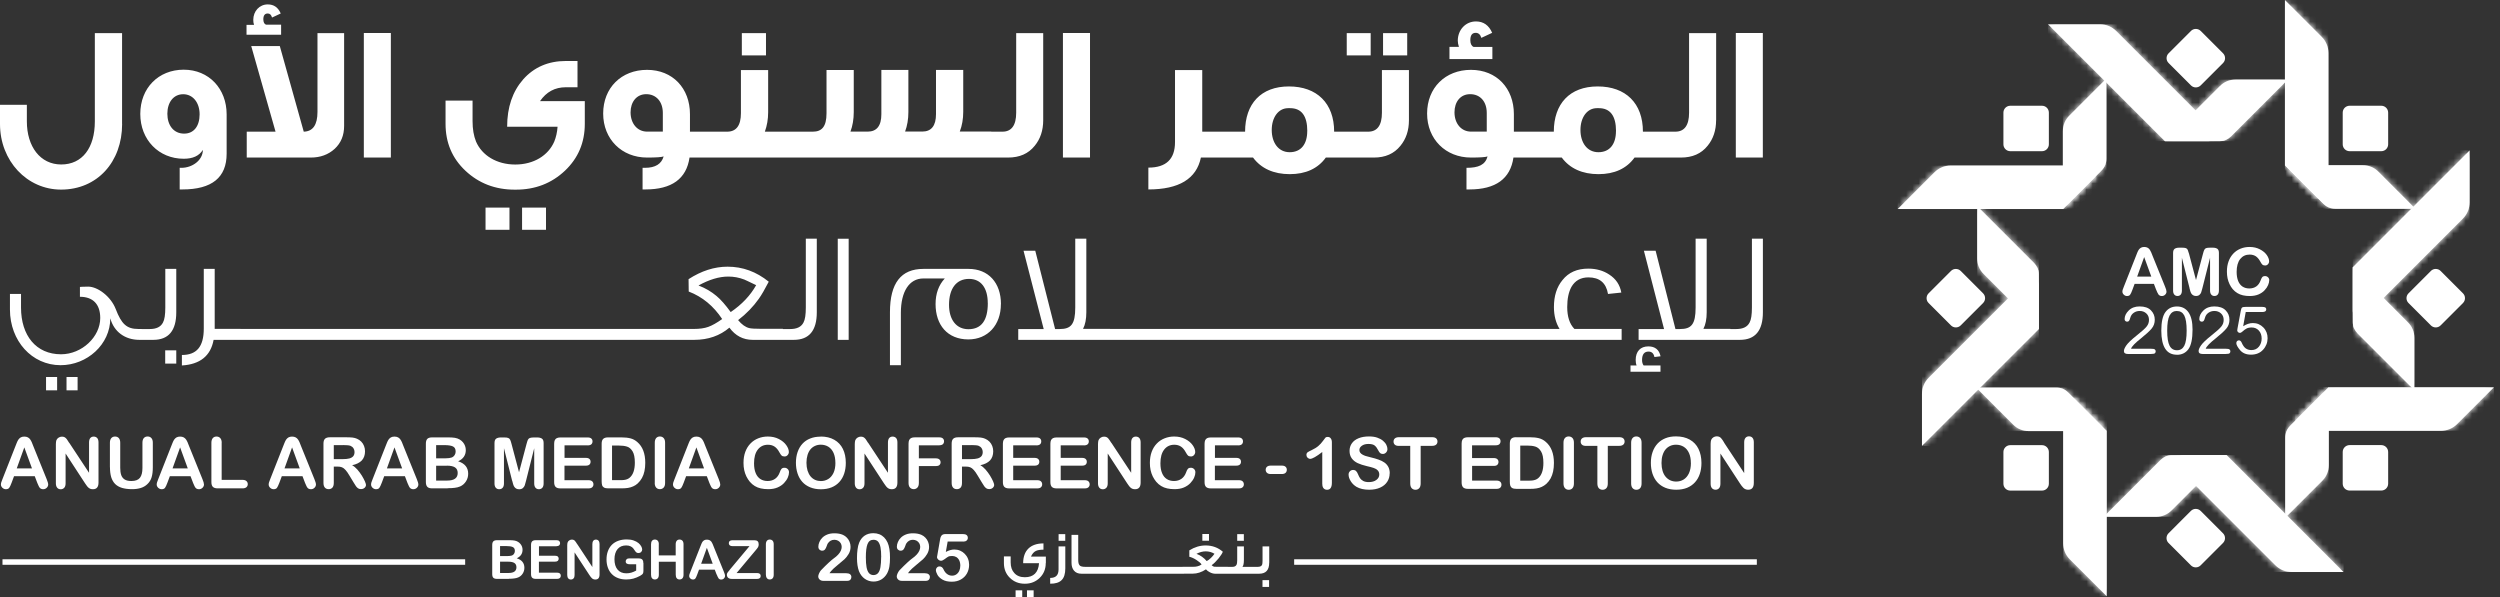 <svg width="402" height="96" viewBox="0 0 402 96" fill="none" xmlns="http://www.w3.org/2000/svg">
<rect x="0" y="0" width="402" height="96" fill="#333333" stroke="none"/>
<path fill-rule="evenodd" clip-rule="evenodd" d="M329.309 3.908H337.66C338.694 3.908 339.58 4.273 340.318 5.012L355.959 20.653C356.307 21.001 356.411 21.505 356.22 21.957C356.029 22.417 355.612 22.695 355.116 22.695H348.104L329.326 3.917L329.309 3.908Z" fill="white"/>
<mask id="mask0_178_1722" style="mask-type:luminance" maskUnits="userSpaceOnUse" x="329" y="3" width="28" height="20">
<path fill-rule="evenodd" clip-rule="evenodd" d="M329.309 3.908H337.66C338.694 3.908 339.58 4.273 340.318 5.012L355.959 20.653C356.307 21.001 356.411 21.505 356.22 21.957C356.029 22.417 355.612 22.695 355.116 22.695H348.104L329.326 3.917L329.309 3.908Z" fill="white"/>
</mask>
<g mask="url(#mask0_178_1722)">
<path d="M356.394 3.908H329.309V22.687H356.394V3.908Z" fill="white"/>
</g>
<path fill-rule="evenodd" clip-rule="evenodd" d="M305.144 33.619L311.044 27.719C311.774 26.989 312.669 26.615 313.703 26.615H335.817C336.313 26.615 336.739 26.893 336.921 27.354C337.112 27.814 337.008 28.31 336.66 28.657L331.707 33.61H305.144V33.619Z" fill="white"/>
<mask id="mask1_178_1722" style="mask-type:luminance" maskUnits="userSpaceOnUse" x="305" y="26" width="33" height="8">
<path fill-rule="evenodd" clip-rule="evenodd" d="M305.144 33.619L311.044 27.719C311.774 26.989 312.669 26.615 313.703 26.615H335.817C336.313 26.615 336.739 26.893 336.921 27.354C337.112 27.814 337.008 28.31 336.66 28.657L331.707 33.61H305.144V33.619Z" fill="white"/>
</mask>
<g mask="url(#mask1_178_1722)">
<path d="M337.112 26.615H305.144V33.619H337.112V26.615Z" fill="white"/>
</g>
<path fill-rule="evenodd" clip-rule="evenodd" d="M309.054 71.719V63.369C309.054 62.335 309.419 61.448 310.158 60.71L325.799 45.068C326.146 44.721 326.65 44.616 327.102 44.807C327.562 44.999 327.841 45.416 327.841 45.911V52.924L309.054 71.702V71.719Z" fill="white"/>
<mask id="mask2_178_1722" style="mask-type:luminance" maskUnits="userSpaceOnUse" x="309" y="44" width="19" height="28">
<path fill-rule="evenodd" clip-rule="evenodd" d="M309.054 71.719V63.369C309.054 62.335 309.419 61.448 310.158 60.71L325.799 45.068C326.146 44.721 326.65 44.616 327.102 44.807C327.562 44.999 327.841 45.416 327.841 45.911V52.924L309.054 71.702V71.719Z" fill="white"/>
</mask>
<g mask="url(#mask2_178_1722)">
<path d="M327.841 44.631H309.054V71.717H327.841V44.631Z" fill="white"/>
</g>
<path fill-rule="evenodd" clip-rule="evenodd" d="M338.762 95.89L332.862 89.99C332.132 89.26 331.759 88.365 331.759 87.331V65.216C331.759 64.721 332.046 64.295 332.497 64.112C332.958 63.921 333.453 64.025 333.801 64.373L338.754 69.326V95.89H338.762Z" fill="white"/>
<mask id="mask3_178_1722" style="mask-type:luminance" maskUnits="userSpaceOnUse" x="331" y="64" width="8" height="32">
<path fill-rule="evenodd" clip-rule="evenodd" d="M338.762 95.89L332.862 89.99C332.132 89.26 331.759 88.365 331.759 87.331V65.216C331.759 64.721 332.046 64.295 332.497 64.112C332.958 63.921 333.453 64.025 333.801 64.373L338.754 69.326V95.89H338.762Z" fill="white"/>
</mask>
<g mask="url(#mask3_178_1722)">
<path d="M338.762 63.92H331.759V95.889H338.762V63.92Z" fill="white"/>
</g>
<path fill-rule="evenodd" clip-rule="evenodd" d="M376.857 91.975H368.506C367.472 91.975 366.586 91.61 365.847 90.871L350.206 75.23C349.859 74.882 349.755 74.378 349.946 73.926C350.137 73.474 350.554 73.188 351.049 73.188H358.062L376.839 91.975H376.857Z" fill="white"/>
<mask id="mask4_178_1722" style="mask-type:luminance" maskUnits="userSpaceOnUse" x="349" y="73" width="28" height="19">
<path fill-rule="evenodd" clip-rule="evenodd" d="M376.857 91.975H368.506C367.472 91.975 366.586 91.61 365.847 90.871L350.206 75.23C349.859 74.882 349.755 74.378 349.946 73.926C350.137 73.474 350.554 73.188 351.049 73.188H358.062L376.839 91.975H376.857Z" fill="white"/>
</mask>
<g mask="url(#mask4_178_1722)">
<path d="M376.857 73.197H349.772V91.984H376.857V73.197Z" fill="white"/>
</g>
<path fill-rule="evenodd" clip-rule="evenodd" d="M401.031 62.272L395.131 68.172C394.401 68.902 393.506 69.275 392.472 69.275H370.358C369.863 69.275 369.437 68.989 369.254 68.537C369.063 68.076 369.167 67.581 369.515 67.233L374.468 62.28H401.031V62.272Z" fill="white"/>
<mask id="mask5_178_1722" style="mask-type:luminance" maskUnits="userSpaceOnUse" x="369" y="62" width="33" height="8">
<path fill-rule="evenodd" clip-rule="evenodd" d="M401.031 62.272L395.131 68.172C394.401 68.902 393.506 69.275 392.472 69.275H370.358C369.863 69.275 369.437 68.989 369.254 68.537C369.063 68.076 369.167 67.581 369.515 67.233L374.468 62.28H401.031V62.272Z" fill="white"/>
</mask>
<g mask="url(#mask5_178_1722)">
<path d="M401.03 62.272H369.062V69.275H401.03V62.272Z" fill="white"/>
</g>
<path fill-rule="evenodd" clip-rule="evenodd" d="M397.113 24.176V32.527C397.113 33.561 396.748 34.447 396.009 35.186L380.368 50.827C380.021 51.175 379.517 51.279 379.065 51.088C378.604 50.897 378.326 50.479 378.326 49.984V42.972L397.104 24.193L397.113 24.176Z" fill="white"/>
<mask id="mask6_178_1722" style="mask-type:luminance" maskUnits="userSpaceOnUse" x="378" y="24" width="20" height="28">
<path fill-rule="evenodd" clip-rule="evenodd" d="M397.113 24.176V32.527C397.113 33.561 396.748 34.447 396.009 35.186L380.368 50.827C380.021 51.175 379.517 51.279 379.065 51.088C378.604 50.897 378.326 50.479 378.326 49.984V42.972L397.104 24.193L397.113 24.176Z" fill="white"/>
</mask>
<g mask="url(#mask6_178_1722)">
<path d="M397.112 24.176H378.334V51.261H397.112V24.176Z" fill="white"/>
</g>
<path fill-rule="evenodd" clip-rule="evenodd" d="M367.412 0L373.312 5.9C374.042 6.63 374.415 7.525 374.415 8.559V30.675C374.415 31.17 374.137 31.596 373.677 31.778C373.216 31.969 372.721 31.865 372.373 31.517L367.42 26.564V0H367.412Z" fill="white"/>
<mask id="mask7_178_1722" style="mask-type:luminance" maskUnits="userSpaceOnUse" x="367" y="0" width="8" height="32">
<path fill-rule="evenodd" clip-rule="evenodd" d="M367.412 0L373.312 5.9C374.042 6.63 374.415 7.525 374.415 8.559V30.675C374.415 31.17 374.137 31.596 373.677 31.778C373.216 31.969 372.721 31.865 372.373 31.517L367.42 26.564V0H367.412Z" fill="white"/>
</mask>
<g mask="url(#mask7_178_1722)">
<path d="M374.415 0H367.412V31.969H374.415V0Z" fill="white"/>
</g>
<path fill-rule="evenodd" clip-rule="evenodd" d="M367.897 12.793H359.477C358.495 12.793 357.653 13.141 356.957 13.836L348.103 22.691H356.923C357.644 22.691 358.261 22.43 358.774 21.926L367.906 12.793H367.897Z" fill="white"/>
<mask id="mask8_178_1722" style="mask-type:luminance" maskUnits="userSpaceOnUse" x="348" y="12" width="20" height="11">
<path fill-rule="evenodd" clip-rule="evenodd" d="M367.897 12.793H359.477C358.495 12.793 357.653 13.141 356.957 13.836L348.103 22.691H356.923C357.644 22.691 358.261 22.43 358.774 21.926L367.906 12.793H367.897Z" fill="white"/>
</mask>
<g mask="url(#mask8_178_1722)">
<path d="M367.898 12.793H348.095V22.699H367.898V12.793Z" fill="white"/>
</g>
<path fill-rule="evenodd" clip-rule="evenodd" d="M338.703 12.622L332.751 18.583C332.056 19.278 331.708 20.121 331.708 21.103V33.625L337.947 27.386C338.46 26.873 338.712 26.256 338.712 25.535V12.613L338.703 12.622Z" fill="white"/>
<mask id="mask9_178_1722" style="mask-type:luminance" maskUnits="userSpaceOnUse" x="331" y="12" width="8" height="22">
<path fill-rule="evenodd" clip-rule="evenodd" d="M338.702 12.622L332.75 18.583C332.055 19.278 331.707 20.121 331.707 21.103V33.625L337.946 27.386C338.459 26.873 338.711 26.256 338.711 25.535V12.613L338.702 12.622Z" fill="white"/>
</mask>
<g mask="url(#mask9_178_1722)">
<path d="M338.711 12.623H331.707V33.626H338.711V12.623Z" fill="white"/>
</g>
<path fill-rule="evenodd" clip-rule="evenodd" d="M317.934 33.136V41.556C317.934 42.538 318.281 43.381 318.976 44.076L327.831 52.931V44.111C327.831 43.389 327.57 42.773 327.066 42.26L317.934 33.127V33.136Z" fill="white"/>
<mask id="mask10_178_1722" style="mask-type:luminance" maskUnits="userSpaceOnUse" x="317" y="33" width="11" height="20">
<path fill-rule="evenodd" clip-rule="evenodd" d="M317.933 33.136V41.556C317.933 42.538 318.28 43.381 318.975 44.076L327.83 52.931V44.111C327.83 43.389 327.569 42.773 327.065 42.26L317.933 33.127V33.136Z" fill="white"/>
</mask>
<g mask="url(#mask10_178_1722)">
<path d="M327.838 33.135H317.933V52.938H327.838V33.135Z" fill="white"/>
</g>
<path fill-rule="evenodd" clip-rule="evenodd" d="M317.753 62.321L323.705 68.274C324.4 68.969 325.243 69.316 326.225 69.316H338.746L332.507 63.077C331.995 62.565 331.378 62.312 330.656 62.312H317.735L317.753 62.321Z" fill="white"/>
<mask id="mask11_178_1722" style="mask-type:luminance" maskUnits="userSpaceOnUse" x="317" y="62" width="22" height="8">
<path fill-rule="evenodd" clip-rule="evenodd" d="M317.753 62.321L323.705 68.274C324.4 68.969 325.243 69.316 326.225 69.316H338.746L332.507 63.077C331.995 62.565 331.378 62.312 330.656 62.312H317.735L317.753 62.321Z" fill="white"/>
</mask>
<g mask="url(#mask11_178_1722)">
<path d="M338.754 62.32H317.752V69.324H338.754V62.32Z" fill="white"/>
</g>
<path fill-rule="evenodd" clip-rule="evenodd" d="M338.268 83.103H346.688C347.67 83.103 348.513 82.755 349.208 82.06L358.062 73.205H349.243C348.521 73.205 347.904 73.466 347.392 73.97L338.259 83.103H338.268Z" fill="white"/>
<mask id="mask12_178_1722" style="mask-type:luminance" maskUnits="userSpaceOnUse" x="338" y="73" width="21" height="11">
<path fill-rule="evenodd" clip-rule="evenodd" d="M338.268 83.103H346.688C347.67 83.103 348.513 82.755 349.208 82.06L358.062 73.205H349.243C348.521 73.205 347.904 73.466 347.392 73.97L338.259 83.103H338.268Z" fill="white"/>
</mask>
<g mask="url(#mask12_178_1722)">
<path d="M358.071 73.197H338.268V83.103H358.071V73.197Z" fill="white"/>
</g>
<path fill-rule="evenodd" clip-rule="evenodd" d="M367.464 83.274L373.425 77.313C374.12 76.618 374.468 75.775 374.468 74.793V62.272L368.229 68.511C367.716 69.023 367.464 69.64 367.464 70.362V83.283V83.274Z" fill="white"/>
<mask id="mask13_178_1722" style="mask-type:luminance" maskUnits="userSpaceOnUse" x="367" y="62" width="8" height="22">
<path fill-rule="evenodd" clip-rule="evenodd" d="M367.464 83.274L373.425 77.313C374.12 76.618 374.468 75.775 374.468 74.793V62.272L368.229 68.511C367.716 69.023 367.464 69.64 367.464 70.362V83.283V83.274Z" fill="white"/>
</mask>
<g mask="url(#mask13_178_1722)">
<path d="M374.468 62.272H367.464V83.274H374.468V62.272Z" fill="white"/>
</g>
<path fill-rule="evenodd" clip-rule="evenodd" d="M388.232 62.754V54.334C388.232 53.352 387.884 52.509 387.189 51.814L378.334 42.959V51.779C378.334 52.5 378.595 53.117 379.099 53.63L388.232 62.763V62.754Z" fill="white"/>
<mask id="mask14_178_1722" style="mask-type:luminance" maskUnits="userSpaceOnUse" x="378" y="42" width="11" height="21">
<path fill-rule="evenodd" clip-rule="evenodd" d="M388.232 62.754V54.334C388.232 53.352 387.884 52.509 387.189 51.814L378.334 42.959V51.779C378.334 52.5 378.595 53.117 379.099 53.63L388.232 62.763V62.754Z" fill="white"/>
</mask>
<g mask="url(#mask14_178_1722)">
<path d="M388.232 42.951H378.334V62.755H388.232V42.951Z" fill="white"/>
</g>
<path fill-rule="evenodd" clip-rule="evenodd" d="M388.413 33.57L382.461 27.609C381.766 26.914 380.923 26.566 379.941 26.566H367.419L373.658 32.806C374.171 33.318 374.788 33.57 375.509 33.57H388.43H388.413Z" fill="white"/>
<mask id="mask15_178_1722" style="mask-type:luminance" maskUnits="userSpaceOnUse" x="367" y="26" width="22" height="8">
<path fill-rule="evenodd" clip-rule="evenodd" d="M388.413 33.57L382.461 27.609C381.766 26.914 380.923 26.566 379.941 26.566H367.419L373.658 32.806C374.171 33.318 374.788 33.57 375.509 33.57H388.43H388.413Z" fill="white"/>
</mask>
<g mask="url(#mask15_178_1722)">
<path d="M388.414 26.566H367.412V33.57H388.414V26.566Z" fill="white"/>
</g>
<mask id="mask16_178_1722" style="mask-type:luminance" maskUnits="userSpaceOnUse" x="348" y="18" width="11" height="5">
<path d="M358.071 18.072H348.095V22.695H358.071V18.072Z" fill="url(#paint0_linear_178_1722)"/>
</mask>
<g mask="url(#mask16_178_1722)">
<path fill-rule="evenodd" clip-rule="evenodd" d="M352.526 18.266L348.103 22.689L356.923 22.698C357.34 22.698 357.731 22.611 358.078 22.437L354.073 18.431C353.656 18.014 353.004 17.962 352.526 18.266Z" fill="white"/>
</g>
<mask id="mask17_178_1722" style="mask-type:luminance" maskUnits="userSpaceOnUse" x="331" y="26" width="8" height="8">
<path d="M338.58 26.379H331.707V33.617H338.58V26.379Z" fill="url(#paint1_linear_178_1722)"/>
</mask>
<g mask="url(#mask17_178_1722)">
<path fill-rule="evenodd" clip-rule="evenodd" d="M331.707 27.353V33.601L337.937 27.379C338.233 27.084 338.45 26.745 338.572 26.371H332.915C332.324 26.371 331.829 26.788 331.707 27.344" fill="white"/>
</g>
<mask id="mask18_178_1722" style="mask-type:luminance" maskUnits="userSpaceOnUse" x="323" y="42" width="5" height="11">
<path d="M327.831 42.959H323.208V52.935H327.831V42.959Z" fill="url(#paint2_linear_178_1722)"/>
</mask>
<g mask="url(#mask18_178_1722)">
<path fill-rule="evenodd" clip-rule="evenodd" d="M323.408 48.503L327.831 52.926H327.84V44.115C327.84 43.698 327.753 43.307 327.579 42.959L323.573 46.965C323.156 47.382 323.104 48.034 323.408 48.512" fill="white"/>
</g>
<mask id="mask19_178_1722" style="mask-type:luminance" maskUnits="userSpaceOnUse" x="331" y="62" width="8" height="8">
<path d="M338.754 62.459H331.516V69.332H338.754V62.459Z" fill="url(#paint3_linear_178_1722)"/>
</mask>
<g mask="url(#mask19_178_1722)">
<path fill-rule="evenodd" clip-rule="evenodd" d="M332.498 69.325H338.763L332.532 63.086C332.237 62.79 331.898 62.573 331.524 62.451V68.108C331.524 68.699 331.942 69.194 332.498 69.316" fill="white"/>
</g>
<mask id="mask20_178_1722" style="mask-type:luminance" maskUnits="userSpaceOnUse" x="348" y="73" width="11" height="5">
<path d="M358.071 73.197H348.095V77.82H358.071V73.197Z" fill="url(#paint4_linear_178_1722)"/>
</mask>
<g mask="url(#mask20_178_1722)">
<path fill-rule="evenodd" clip-rule="evenodd" d="M353.648 77.629L358.071 73.206L349.251 73.197C348.834 73.197 348.443 73.284 348.095 73.458L352.101 77.464C352.518 77.881 353.17 77.933 353.648 77.629Z" fill="white"/>
</g>
<mask id="mask21_178_1722" style="mask-type:luminance" maskUnits="userSpaceOnUse" x="367" y="62" width="8" height="8">
<path d="M374.468 62.272H367.595V69.51H374.468V62.272Z" fill="url(#paint5_linear_178_1722)"/>
</mask>
<g mask="url(#mask21_178_1722)">
<path fill-rule="evenodd" clip-rule="evenodd" d="M374.468 68.535V62.287L368.237 68.509C367.942 68.804 367.725 69.143 367.603 69.517H373.26C373.851 69.517 374.346 69.1 374.468 68.544" fill="white"/>
</g>
<mask id="mask22_178_1722" style="mask-type:luminance" maskUnits="userSpaceOnUse" x="378" y="42" width="5" height="11">
<path d="M382.957 42.959H378.334V52.935H382.957V42.959Z" fill="url(#paint6_linear_178_1722)"/>
</mask>
<g mask="url(#mask22_178_1722)">
<path fill-rule="evenodd" clip-rule="evenodd" d="M382.766 47.382L378.343 42.959H378.334V51.77C378.334 52.187 378.421 52.578 378.595 52.926L382.601 48.92C383.018 48.503 383.07 47.851 382.766 47.373" fill="white"/>
</g>
<mask id="mask23_178_1722" style="mask-type:luminance" maskUnits="userSpaceOnUse" x="367" y="26" width="8" height="8">
<path d="M374.65 26.566H367.412V33.44H374.65V26.566Z" fill="url(#paint7_linear_178_1722)"/>
</mask>
<g mask="url(#mask23_178_1722)">
<path fill-rule="evenodd" clip-rule="evenodd" d="M373.677 26.566H367.412L373.642 32.806C373.937 33.101 374.276 33.318 374.65 33.44V27.783C374.65 27.192 374.233 26.697 373.677 26.575" fill="white"/>
</g>
<path fill-rule="evenodd" clip-rule="evenodd" d="M353.866 4.97L357.472 8.576C357.897 9.002 357.897 9.706 357.472 10.131L353.866 13.738C353.44 14.163 352.736 14.163 352.31 13.738L348.704 10.131C348.278 9.706 348.278 9.002 348.704 8.576L352.31 4.97C352.736 4.544 353.44 4.544 353.866 4.97Z" fill="white"/>
<path fill-rule="evenodd" clip-rule="evenodd" d="M323.253 17.004H328.354C328.962 17.004 329.457 17.499 329.457 18.108V23.208C329.457 23.817 328.962 24.312 328.354 24.312H323.253C322.645 24.312 322.149 23.817 322.149 23.208V18.108C322.149 17.499 322.645 17.004 323.253 17.004Z" fill="white"/>
<path fill-rule="evenodd" clip-rule="evenodd" d="M310.114 47.17L313.72 43.563C314.146 43.138 314.85 43.138 315.276 43.563L318.882 47.17C319.308 47.596 319.308 48.299 318.882 48.725L315.276 52.331C314.85 52.757 314.146 52.757 313.72 52.331L310.114 48.725C309.688 48.299 309.688 47.596 310.114 47.17Z" fill="white"/>
<path fill-rule="evenodd" clip-rule="evenodd" d="M322.149 77.784V72.684C322.149 72.075 322.645 71.58 323.253 71.58H328.354C328.962 71.58 329.457 72.075 329.457 72.684V77.784C329.457 78.393 328.962 78.888 328.354 78.888H323.253C322.645 78.888 322.149 78.393 322.149 77.784Z" fill="white"/>
<path fill-rule="evenodd" clip-rule="evenodd" d="M352.302 90.915L348.696 87.309C348.27 86.883 348.27 86.18 348.696 85.754L352.302 82.147C352.728 81.722 353.431 81.722 353.857 82.147L357.463 85.754C357.889 86.18 357.889 86.883 357.463 87.309L353.857 90.915C353.431 91.341 352.728 91.341 352.302 90.915Z" fill="white"/>
<path fill-rule="evenodd" clip-rule="evenodd" d="M382.913 78.88H377.812C377.204 78.88 376.708 78.385 376.708 77.777V72.676C376.708 72.068 377.204 71.572 377.812 71.572H382.913C383.521 71.572 384.016 72.068 384.016 72.676V77.777C384.016 78.385 383.521 78.88 382.913 78.88Z" fill="white"/>
<path fill-rule="evenodd" clip-rule="evenodd" d="M396.051 48.725L392.445 52.331C392.019 52.757 391.316 52.757 390.89 52.331L387.284 48.725C386.858 48.299 386.858 47.596 387.284 47.17L390.89 43.563C391.316 43.138 392.019 43.138 392.445 43.563L396.051 47.17C396.477 47.596 396.477 48.299 396.051 48.725Z" fill="white"/>
<path fill-rule="evenodd" clip-rule="evenodd" d="M384.016 18.108V23.208C384.016 23.817 383.521 24.312 382.913 24.312H377.812C377.204 24.312 376.708 23.817 376.708 23.208V18.108C376.708 17.499 377.204 17.004 377.812 17.004H382.913C383.521 17.004 384.016 17.499 384.016 18.108Z" fill="white"/>
<path d="M283.464 25.335H279.119V5.306H283.464V25.344V25.335ZM275.948 19.34C275.948 20.982 275.478 22.355 274.583 23.441C273.558 24.719 272.133 25.335 270.299 25.335H266.198V21.173H269.396C270.856 21.173 271.603 20.148 271.603 18.132V5.332H275.956V19.34H275.948ZM259.855 21.086C259.855 18.636 258.925 17.393 257.092 17.393H256.779C255.197 17.393 254.137 18.888 254.137 20.904C254.137 22.92 255.197 24.475 257.022 24.475C258.847 24.475 259.846 23.172 259.846 21.086H259.855ZM267.806 25.335H262.835C261.558 27.108 259.603 28.003 257.031 28.003C254.459 28.003 252.434 27.099 251.131 25.335H246.378V21.173H249.853C249.853 16.698 252.399 13.9 256.909 13.9C261.419 13.9 264.182 16.602 264.182 21.173H267.814V25.335H267.806ZM239.974 9.494H233.074V7.539H234.595C234.473 7.165 234.412 6.827 234.412 6.548C234.412 4.776 235.69 3.446 237.332 3.446C238.54 3.446 239.417 4.063 239.939 5.28L238.201 6.088C238.045 5.558 237.732 5.28 237.297 5.28C236.706 5.28 236.428 5.679 236.428 6.462C236.428 7.018 236.611 7.391 236.958 7.548H239.974V9.503V9.494ZM239.07 21.173V18.158C239.07 16.324 238.01 15.143 236.402 15.143C234.795 15.143 233.882 16.42 233.882 18.062C233.882 19.835 234.942 21.165 236.55 21.165H239.07V21.173ZM247.464 25.335H243.362C242.867 28.751 240.504 30.462 236.281 30.462H235.811V26.987C237.74 26.987 238.827 26.517 239.2 25.153C238.861 25.275 237.992 25.335 236.533 25.335C232.466 25.335 229.477 22.381 229.477 18.253C229.477 14.126 232.397 11.232 236.533 11.232C240.669 11.232 243.432 14.213 243.432 18.349V21.173H247.473V25.335H247.464ZM226.557 19.34C226.557 20.982 226.088 22.355 225.193 23.441C224.168 24.719 222.743 25.335 220.935 25.335H217.242V21.173H220.005C221.465 21.173 222.213 20.148 222.213 18.132V11.267H226.557V19.34ZM220.405 8.903H216.556V5.332H220.405V8.903ZM226.279 8.903H222.395V5.332H226.279V8.903ZM210.213 21.086C210.213 18.636 209.283 17.393 207.449 17.393H207.137C205.555 17.393 204.495 18.888 204.495 20.904C204.495 22.92 205.555 24.475 207.38 24.475C209.205 24.475 210.204 23.172 210.204 21.086H210.213ZM218.163 25.335H213.193C211.916 27.108 209.961 28.003 207.389 28.003C204.817 28.003 202.792 27.099 201.488 25.335H196.735V21.173H200.211C200.211 16.698 202.757 13.9 207.258 13.9C211.759 13.9 214.531 16.602 214.531 21.173H218.163V25.335ZM197.917 25.335H193.103C192.391 28.751 189.593 30.462 184.657 30.462V26.952C187.516 26.952 188.941 25.587 188.941 22.85V11.267H193.321V21.173H197.917V25.335ZM175.273 25.335H170.919V5.306H175.273V25.344V25.335ZM167.748 19.34C167.748 20.982 167.279 22.355 166.384 23.441C165.358 24.719 163.933 25.335 162.1 25.335H157.998V21.173H161.196C162.656 21.173 163.403 20.148 163.403 18.132V5.332H167.748V19.34ZM159.397 25.335H127.403V21.173H130.696C132.121 21.173 132.904 20.4 132.904 18.219V11.258H137.283V18.027C137.283 19.175 137.1 20.235 136.753 21.165H139.516C140.976 21.165 141.723 20.235 141.723 18.366V11.25H146.068V18.019C146.068 19.166 145.885 20.226 145.538 21.156H148.301C149.761 21.156 150.508 20.226 150.508 18.358V11.241H154.888V17.984C154.888 19.131 154.705 20.191 154.331 21.156H159.397V25.318V25.335ZM128.081 25.335H114.074V21.173H116.932C118.392 21.173 119.14 20.183 119.14 18.193V11.267H123.519V18.036C123.519 19.183 123.337 20.209 122.989 21.173H128.081V25.335ZM123.171 8.903H119.287V5.332H123.171V8.903ZM106.583 21.173V18.158C106.583 16.324 105.497 15.143 103.916 15.143C102.334 15.143 101.396 16.42 101.396 18.062C101.396 19.835 102.456 21.165 104.064 21.165H106.583V21.173ZM114.977 25.335H110.876C110.381 28.751 108.017 30.462 103.794 30.462H103.325V26.987H103.699C105.376 26.987 106.366 26.37 106.714 25.153C106.375 25.275 105.506 25.335 104.046 25.335C99.98 25.335 96.99 22.381 96.99 18.253C96.99 14.126 99.91 11.232 104.046 11.232C108.182 11.232 110.946 14.213 110.946 18.349V21.173H114.986V25.335H114.977ZM81.923 36.954H78.074V33.382H81.923V36.954ZM87.797 36.954H83.948V33.382H87.797V36.954ZM94.036 16.272V19.904C94.036 22.92 92.976 25.431 90.838 27.456C88.692 29.472 86.085 30.497 82.948 30.497H82.766C79.629 30.497 76.988 29.472 74.841 27.456C72.695 25.44 71.644 22.92 71.644 19.904V16.177H75.988V19.505C75.988 20.747 76.171 21.834 76.544 22.763C77.509 24.997 79.872 26.456 82.853 26.456C85.833 26.456 88.162 24.997 89.127 22.763C89.405 22.077 89.596 21.269 89.657 20.374H81.549C81.549 17.237 82.418 14.717 84.13 12.762C85.868 10.806 88.171 9.807 90.995 9.807H92.863V14.03H90.995C89.222 14.03 87.858 14.778 86.833 16.264H94.036V16.272ZM62.85 25.335H58.505V5.306H62.85V25.344V25.335ZM45.202 5.584H39.641V4.002H40.849C40.753 3.724 40.727 3.446 40.727 3.194C40.727 1.795 41.718 0.709 43.056 0.709C44.046 0.709 44.733 1.204 45.141 2.169L43.742 2.821C43.62 2.386 43.403 2.169 43.056 2.169C42.587 2.169 42.343 2.482 42.343 3.099C42.343 3.568 42.5 3.872 42.778 3.968H45.202V5.584ZM55.334 20.243C55.334 21.764 54.838 22.981 53.813 23.936C52.788 24.866 51.51 25.335 49.99 25.335H39.675V21.173H44.307L40.397 7.409H44.993L48.843 21.173C50.303 21.138 51.05 20.087 51.05 18.001V5.332H55.334V20.243ZM32.098 18.384C32.098 16.489 31.012 15.151 29.457 15.151C27.901 15.151 26.911 16.455 26.911 18.288C26.911 20.122 27.901 21.486 29.613 21.486C31.169 21.486 32.098 20.278 32.098 18.384ZM36.443 24.719C36.443 28.542 34.08 30.462 29.326 30.462H28.892V26.987H29.17C30.908 26.987 32.62 25.779 32.62 24.102C32.029 25.066 31.004 25.527 29.544 25.527C25.538 25.527 22.558 22.485 22.558 18.323C22.558 14.161 25.477 11.206 29.544 11.206C33.61 11.206 36.443 14.282 36.443 18.384V24.719ZM19.638 19.931C19.638 26.048 15.632 30.488 9.819 30.488C4.353 30.488 0 25.892 0 19.931V16.854H4.319V19.522C4.319 23.563 6.465 26.448 9.845 26.448C13.225 26.448 15.25 23.78 15.25 19.522V5.332H19.629V19.931H19.638Z" fill="white"/>
<path d="M283.473 38.39V50.225C283.473 53.162 282.239 54.648 279.78 54.648H277.59V52.91H279.198C280.275 52.91 280.979 52.562 281.335 51.859C281.587 51.407 281.709 50.599 281.709 49.443V38.381H283.464L283.473 38.39ZM267.015 57.29L266.033 57.411C265.912 56.829 265.607 56.534 265.077 56.534C264.4 56.534 264.043 56.986 264.043 57.889C264.043 58.237 264.122 58.541 264.295 58.767H267.006V59.775H262.184V58.767H263.166C263.061 58.515 263.018 58.211 263.018 57.889C263.018 56.481 263.8 55.699 265.051 55.699C266.129 55.699 266.789 56.23 267.015 57.281V57.29ZM278.268 54.648H263.487V52.91H267.58L264.339 40.319H266.224L269.413 52.91H270.143C271.977 52.91 272.654 52.154 272.654 49.443V38.381H274.436V50.216C274.436 51.294 274.262 52.206 273.906 52.884H278.25V54.639L278.268 54.648ZM260.75 54.648H246.925V52.893H250.775C250.175 51.911 249.871 50.729 249.871 49.373C249.871 47.592 250.323 46.158 251.253 45.029C252.235 43.794 253.616 43.195 255.397 43.195C256.701 43.195 257.839 43.525 258.769 44.151C259.82 44.829 260.481 45.785 260.707 47.044L258.569 47.27C258.265 45.489 257.214 44.603 255.424 44.603C254.19 44.603 253.286 45.107 252.686 46.132C252.235 46.958 252.009 48.044 252.009 49.373C252.009 50.903 252.382 52.084 253.164 52.893H260.759V54.648H260.75ZM247.907 54.648H242.607V52.893H247.907V54.648ZM242.937 54.648H237.636V52.893H242.937V54.648ZM237.958 54.648H232.657V52.893H237.958V54.648ZM232.979 54.648H227.678V52.893H232.979V54.648ZM228 54.648H222.699V52.893H228V54.648ZM223.03 54.648H217.729V52.893H223.03V54.648ZM218.051 54.648H212.75V52.893H218.051V54.648ZM213.072 54.648H207.771V52.893H213.072V54.648ZM208.101 54.648H202.801V52.893H208.101V54.648ZM203.122 54.648H197.822V52.893H203.122V54.648ZM198.143 54.648H192.843V52.893H198.143V54.648ZM193.173 54.648H187.873V52.893H193.173V54.648ZM188.194 54.648H182.894V52.893H188.194V54.648ZM183.215 54.648H177.915V52.893H183.215V54.648ZM178.514 54.648H163.734V52.91H167.826L164.585 40.319H166.471L169.66 52.91H170.39C172.223 52.91 172.901 52.154 172.901 49.443V38.381H174.682V50.216C174.682 51.294 174.508 52.206 174.152 52.884H178.497V54.639L178.514 54.648ZM158.833 48.739C158.833 46.323 157.755 44.846 155.818 44.846C153.758 44.846 152.603 46.428 152.603 49.017C152.603 51.381 153.758 52.936 155.722 52.936C157.807 52.936 158.841 51.528 158.841 48.739H158.833ZM160.944 48.895C160.944 52.267 158.833 54.578 155.713 54.578C152.342 54.578 150.439 52.241 150.439 48.895C150.439 47.21 150.943 45.828 151.925 44.776H148.484C146.198 44.776 144.86 46.888 144.86 50.303V58.723H143.105V50.199C143.105 45.524 144.886 43.238 148.484 43.238H155.748C158.937 43.238 160.953 45.472 160.953 48.895H160.944ZM136.466 54.648H134.711V38.39H136.466V54.648ZM131.34 38.39V50.225C131.34 53.162 130.106 54.648 127.647 54.648H125.457V52.91H127.065C128.142 52.91 128.846 52.562 129.202 51.859C129.454 51.407 129.576 50.599 129.576 49.443V38.381H131.331L131.34 38.39ZM121.59 45.854C120.513 45.324 119.852 45.029 119.679 44.95C118.827 44.62 117.967 44.472 117.115 44.472C115.629 44.472 114.048 44.95 112.319 45.906C113.448 46.332 114.404 46.914 115.212 47.592C115.916 48.174 116.672 49.052 117.498 50.181C119.305 48.947 120.66 47.514 121.59 45.854ZM125.909 54.648H121.034C119.505 54.648 118.245 53.996 117.289 52.684C115.76 53.987 113.874 54.648 111.632 54.648H107.687V52.893H111.58C112.484 52.893 113.266 52.788 113.891 52.562C114.517 52.337 115.273 51.911 116.125 51.302C114.743 49.217 112.962 47.731 110.746 46.879L110.72 44.889C112.779 43.56 114.865 42.882 117.002 42.882C119.418 42.882 121.625 43.69 123.615 45.298C122.989 46.506 122.459 47.435 122.007 48.061C121.13 49.295 120.026 50.451 118.688 51.476C119.27 52.18 119.87 52.606 120.469 52.754C120.747 52.832 121.425 52.875 122.503 52.875H125.891V54.631L125.909 54.648ZM108.191 54.648H102.891V52.893H108.191V54.648ZM103.212 54.648H97.912V52.893H103.212V54.648ZM98.242 54.648H92.942V52.893H98.242V54.648ZM93.263 54.648H87.963V52.893H93.263V54.648ZM88.284 54.648H82.984V52.893H88.284V54.648ZM83.305 54.648H78.004V52.893H83.305V54.648ZM78.335 54.648H73.034V52.893H78.335V54.648ZM73.356 54.648H68.055V52.893H73.356V54.648ZM68.377 54.648H63.076V52.893H68.377V54.648ZM63.406 54.648H58.106V52.893H63.406V54.648ZM58.427 54.648H53.127V52.893H58.427V54.648ZM53.448 54.648H48.148V52.893H53.448V54.648ZM48.469 54.648H43.169V52.893H48.469V54.648ZM43.499 54.648H38.199V52.893H43.499V54.648ZM38.668 54.648H34.349C33.871 57.237 32.16 58.593 29.249 58.767V57.081C31.586 57.081 32.768 55.795 32.768 52.832V43.23H34.523V52.884H38.668V54.639V54.648ZM28.345 58.471H26.564V56.334H28.345V58.471ZM28.345 43.238V50.225C28.345 53.162 27.111 54.648 24.652 54.648H22.436V52.91H24.07C25.147 52.91 25.851 52.562 26.207 51.859C26.459 51.407 26.581 50.599 26.581 49.443V43.238H28.336H28.345ZM9.185 62.764H7.404V60.626H9.185V62.764ZM12.478 62.764H10.697V60.626H12.478V62.764ZM22.784 54.648H22.41C20.099 54.648 18.317 53.344 17.735 51.181C17.735 55.378 14.016 58.723 9.741 58.723C5.118 58.723 1.599 54.804 1.599 49.773V47.262H3.38V49.452C3.38 53.979 5.822 56.968 9.811 56.968C13.182 56.968 16.119 54.153 16.119 51.137C16.119 48.878 14.911 47.722 12.852 47.722V46.141H12.826C12.826 46.141 13.278 46.089 14.181 46.089C15.711 46.089 17.822 47.67 18.604 49.686C19.534 52.102 20.359 52.901 22.245 52.901H22.775V54.657L22.784 54.648Z" fill="white"/>
<path d="M343.654 44.482H345.931L344.784 41.336L343.654 44.482ZM346.713 46.602L346.348 45.646H343.246L342.881 46.628C342.742 47.01 342.62 47.271 342.516 47.401C342.421 47.532 342.247 47.601 342.021 47.601C341.83 47.601 341.656 47.532 341.508 47.384C341.36 47.245 341.282 47.08 341.282 46.897C341.282 46.793 341.3 46.68 341.334 46.576C341.369 46.463 341.43 46.306 341.508 46.115L343.463 41.162C343.524 41.023 343.585 40.849 343.663 40.649C343.741 40.45 343.828 40.285 343.915 40.154C344.002 40.024 344.124 39.919 344.263 39.833C344.41 39.754 344.584 39.711 344.793 39.711C345.001 39.711 345.192 39.754 345.331 39.833C345.479 39.911 345.592 40.015 345.679 40.145C345.766 40.276 345.844 40.415 345.905 40.562C345.966 40.71 346.044 40.91 346.14 41.153L348.138 46.081C348.295 46.454 348.373 46.724 348.373 46.897C348.373 47.071 348.303 47.236 348.156 47.384C348.008 47.532 347.825 47.601 347.617 47.601C347.495 47.601 347.391 47.584 347.304 47.532C347.217 47.488 347.148 47.427 347.087 47.358C347.026 47.28 346.965 47.167 346.896 47.019C346.826 46.862 346.765 46.724 346.722 46.611L346.713 46.602Z" fill="white"/>
<path d="M352.075 46.317L350.849 41.451V46.717C350.849 47.013 350.78 47.23 350.658 47.377C350.528 47.525 350.354 47.595 350.146 47.595C349.937 47.595 349.763 47.525 349.633 47.377C349.503 47.23 349.433 47.013 349.433 46.717V40.678C349.433 40.348 349.52 40.122 349.694 40C349.868 39.887 350.102 39.826 350.398 39.826H350.876C351.162 39.826 351.371 39.852 351.501 39.904C351.632 39.956 351.727 40.052 351.788 40.182C351.849 40.322 351.918 40.539 352.005 40.843L353.117 45.031L354.23 40.843C354.308 40.539 354.377 40.313 354.447 40.182C354.508 40.043 354.603 39.956 354.734 39.904C354.864 39.852 355.072 39.826 355.359 39.826H355.837C356.133 39.826 356.367 39.887 356.541 40C356.715 40.122 356.802 40.339 356.802 40.678V46.717C356.802 47.013 356.732 47.23 356.602 47.377C356.471 47.525 356.298 47.595 356.08 47.595C355.872 47.595 355.707 47.525 355.576 47.377C355.446 47.23 355.377 47.013 355.377 46.717V41.451L354.151 46.317C354.073 46.63 354.004 46.865 353.952 47.013C353.899 47.16 353.813 47.291 353.674 47.412C353.534 47.534 353.352 47.595 353.109 47.595C352.926 47.595 352.778 47.551 352.648 47.473C352.526 47.395 352.422 47.299 352.353 47.178C352.283 47.056 352.231 46.926 352.188 46.778C352.144 46.63 352.109 46.474 352.066 46.317" fill="white"/>
<path d="M364.892 45.055C364.892 45.298 364.831 45.559 364.709 45.846C364.588 46.133 364.405 46.402 364.144 46.68C363.892 46.958 363.562 47.175 363.162 47.349C362.763 47.514 362.294 47.601 361.763 47.601C361.364 47.601 360.999 47.566 360.669 47.488C360.338 47.41 360.043 47.297 359.774 47.132C359.504 46.975 359.252 46.758 359.026 46.498C358.826 46.254 358.653 45.994 358.514 45.698C358.375 45.403 358.262 45.081 358.192 44.751C358.123 44.412 358.088 44.056 358.088 43.673C358.088 43.056 358.175 42.509 358.357 42.022C358.531 41.536 358.792 41.119 359.122 40.771C359.452 40.423 359.843 40.163 360.295 39.98C360.747 39.798 361.225 39.711 361.729 39.711C362.346 39.711 362.893 39.833 363.38 40.085C363.858 40.328 364.231 40.632 364.492 40.997C364.744 41.362 364.874 41.701 364.874 42.022C364.874 42.196 364.813 42.353 364.683 42.492C364.561 42.631 364.405 42.691 364.231 42.691C364.031 42.691 363.884 42.639 363.788 42.553C363.693 42.457 363.58 42.3 363.458 42.066C363.258 41.684 363.015 41.405 362.745 41.214C362.467 41.032 362.137 40.936 361.737 40.936C361.103 40.936 360.599 41.179 360.217 41.657C359.843 42.144 359.652 42.831 359.652 43.717C359.652 44.308 359.739 44.803 359.904 45.203C360.069 45.594 360.304 45.889 360.608 46.089C360.912 46.28 361.268 46.385 361.685 46.385C362.128 46.385 362.502 46.272 362.815 46.054C363.119 45.837 363.354 45.507 363.51 45.081C363.58 44.881 363.658 44.716 363.753 44.586C363.849 44.456 364.005 44.395 364.223 44.395C364.405 44.395 364.561 44.456 364.7 44.586C364.831 44.716 364.9 44.873 364.9 45.064" fill="white"/>
<path d="M342.689 56.078H345.861C346.182 56.078 346.391 56.112 346.487 56.182C346.582 56.251 346.634 56.355 346.634 56.495C346.634 56.616 346.599 56.721 346.513 56.799C346.434 56.877 346.217 56.92 345.87 56.92H342.168C341.742 56.92 341.525 56.764 341.525 56.451C341.525 56.217 341.655 55.904 341.925 55.521C342.194 55.139 342.741 54.609 343.576 53.949C344.41 53.288 344.949 52.801 345.192 52.489C345.435 52.184 345.557 51.837 345.557 51.437C345.557 51.003 345.409 50.655 345.122 50.394C344.836 50.134 344.488 50.003 344.071 50.003C343.706 50.003 343.393 50.099 343.115 50.29C342.837 50.481 342.655 50.733 342.568 51.046C342.481 51.359 342.403 51.55 342.324 51.62C342.246 51.689 342.159 51.724 342.038 51.724C341.933 51.724 341.846 51.689 341.76 51.62C341.681 51.55 341.638 51.446 341.638 51.316C341.638 50.82 341.855 50.36 342.298 49.925C342.741 49.491 343.324 49.273 344.045 49.273C344.853 49.273 345.47 49.482 345.878 49.908C346.287 50.325 346.487 50.829 346.487 51.411C346.487 51.959 346.321 52.437 345.983 52.836C345.652 53.236 345.088 53.749 344.314 54.374C343.332 55.148 342.785 55.712 342.672 56.069" fill="white"/>
<path d="M350.058 50.002C349.519 50.002 349.128 50.246 348.868 50.732C348.616 51.219 348.485 52.027 348.485 53.166C348.485 54.304 348.616 55.103 348.868 55.59C349.12 56.077 349.519 56.32 350.058 56.32C350.597 56.32 350.979 56.077 351.231 55.599C351.483 55.121 351.613 54.304 351.613 53.166C351.613 52.027 351.483 51.219 351.231 50.732C350.979 50.255 350.588 50.011 350.058 50.011M350.041 57.041C348.372 57.041 347.538 55.746 347.538 53.157C347.538 51.767 347.764 50.767 348.207 50.176C348.659 49.577 349.267 49.281 350.058 49.281C350.849 49.281 351.474 49.594 351.909 50.22C352.343 50.845 352.561 51.767 352.561 52.992C352.561 54.495 352.335 55.555 351.891 56.155C351.448 56.754 350.831 57.05 350.041 57.05V57.041Z" fill="white"/>
<path d="M354.7 56.078H357.871C358.193 56.078 358.401 56.112 358.497 56.182C358.592 56.251 358.644 56.355 358.644 56.495C358.644 56.616 358.601 56.721 358.523 56.799C358.445 56.877 358.227 56.92 357.88 56.92H354.178C353.752 56.92 353.535 56.764 353.535 56.451C353.535 56.217 353.665 55.904 353.935 55.521C354.204 55.139 354.752 54.609 355.586 53.949C356.42 53.288 356.959 52.801 357.202 52.489C357.445 52.184 357.567 51.837 357.567 51.437C357.567 51.003 357.419 50.655 357.133 50.394C356.846 50.134 356.498 50.003 356.081 50.003C355.716 50.003 355.403 50.099 355.125 50.29C354.847 50.481 354.665 50.733 354.578 51.046C354.491 51.359 354.413 51.55 354.335 51.62C354.256 51.689 354.169 51.724 354.048 51.724C353.944 51.724 353.857 51.689 353.77 51.62C353.692 51.55 353.648 51.446 353.648 51.316C353.648 50.82 353.865 50.36 354.308 49.925C354.752 49.491 355.334 49.273 356.055 49.273C356.863 49.273 357.48 49.482 357.888 49.908C358.297 50.325 358.497 50.829 358.497 51.411C358.497 51.959 358.332 52.437 357.993 52.836C357.663 53.236 357.098 53.749 356.324 54.374C355.343 55.148 354.795 55.712 354.682 56.069" fill="white"/>
<path d="M361.111 50.191L360.703 52.459C361.233 52.12 361.745 51.946 362.258 51.946C362.927 51.946 363.483 52.181 363.944 52.65C364.404 53.119 364.63 53.701 364.63 54.388C364.63 55.074 364.387 55.709 363.9 56.239C363.414 56.769 362.771 57.029 361.963 57.029C361.198 57.029 360.616 56.786 360.207 56.308C359.808 55.83 359.599 55.448 359.599 55.17C359.599 55.031 359.643 54.926 359.721 54.848C359.799 54.77 359.903 54.727 360.016 54.727C360.207 54.727 360.355 54.857 360.468 55.109C360.651 55.543 360.876 55.856 361.128 56.03C361.38 56.204 361.685 56.291 362.032 56.291C362.536 56.291 362.936 56.108 363.231 55.743C363.527 55.378 363.674 54.944 363.674 54.44C363.674 53.901 363.518 53.475 363.214 53.145C362.91 52.815 362.527 52.658 362.076 52.658C361.728 52.658 361.441 52.719 361.224 52.841C361.007 52.963 360.807 53.11 360.633 53.275C360.459 53.441 360.303 53.527 360.173 53.527C360.06 53.527 359.964 53.484 359.877 53.406C359.79 53.328 359.747 53.232 359.747 53.119C359.747 53.067 359.764 52.971 359.79 52.815L360.312 49.999C360.364 49.704 360.433 49.53 360.529 49.452C360.624 49.382 360.824 49.348 361.102 49.348H363.761C364.013 49.348 364.187 49.382 364.283 49.452C364.37 49.521 364.413 49.626 364.413 49.756C364.413 50.034 364.196 50.173 363.77 50.173H361.102L361.111 50.191Z" fill="white"/>
<path d="M123.153 92.415V87.522C123.153 87.27 123.214 87.079 123.327 86.949C123.44 86.818 123.596 86.758 123.779 86.758C123.961 86.758 124.118 86.818 124.239 86.949C124.352 87.07 124.413 87.262 124.413 87.522V92.415C124.413 92.675 124.352 92.867 124.239 92.988C124.118 93.118 123.97 93.179 123.779 93.179C123.588 93.179 123.449 93.118 123.336 92.988C123.223 92.858 123.162 92.667 123.162 92.415M117.331 91.632L120.52 87.818H117.775C117.583 87.818 117.436 87.774 117.34 87.687C117.244 87.6 117.192 87.487 117.192 87.349C117.192 87.21 117.236 87.088 117.34 87.001C117.436 86.914 117.583 86.871 117.775 86.871H121.311C121.772 86.871 121.998 87.088 121.998 87.514C121.998 87.713 121.963 87.879 121.885 88C121.806 88.122 121.659 88.322 121.424 88.591L118.444 92.145H121.737C121.928 92.145 122.076 92.189 122.171 92.267C122.267 92.345 122.319 92.458 122.319 92.606C122.319 92.754 122.276 92.875 122.171 92.962C122.076 93.049 121.928 93.092 121.737 93.092H117.705C117.436 93.092 117.227 93.032 117.088 92.91C116.949 92.788 116.88 92.623 116.88 92.415C116.88 92.345 116.888 92.276 116.914 92.223C116.94 92.163 116.966 92.111 117.001 92.058C117.045 92.006 117.088 91.937 117.158 91.859C117.227 91.78 117.288 91.711 117.331 91.65V91.632ZM112.743 90.651H114.603L113.664 88.087L112.743 90.651ZM115.229 92.38L114.933 91.598H112.405L112.109 92.397C111.996 92.71 111.892 92.919 111.814 93.023C111.735 93.127 111.596 93.188 111.414 93.188C111.258 93.188 111.118 93.127 110.997 93.014C110.875 92.901 110.814 92.771 110.814 92.623C110.814 92.536 110.832 92.449 110.858 92.362C110.884 92.276 110.936 92.145 110.997 91.989L112.587 87.957C112.63 87.844 112.683 87.705 112.752 87.54C112.813 87.375 112.882 87.244 112.952 87.131C113.021 87.027 113.117 86.94 113.239 86.871C113.36 86.801 113.499 86.775 113.673 86.775C113.847 86.775 113.995 86.81 114.116 86.871C114.229 86.94 114.325 87.018 114.403 87.123C114.473 87.227 114.533 87.34 114.586 87.462C114.638 87.583 114.698 87.74 114.777 87.939L116.402 91.945C116.532 92.249 116.593 92.475 116.593 92.615C116.593 92.754 116.532 92.892 116.41 93.014C116.289 93.136 116.141 93.197 115.976 93.197C115.88 93.197 115.793 93.179 115.724 93.144C115.654 93.11 115.593 93.058 115.55 93.005C115.507 92.945 115.454 92.849 115.394 92.727C115.341 92.606 115.289 92.493 115.255 92.397L115.229 92.38ZM105.931 87.522V89.304H108.651V87.522C108.651 87.27 108.712 87.079 108.824 86.949C108.937 86.818 109.085 86.758 109.276 86.758C109.468 86.758 109.615 86.818 109.737 86.949C109.85 87.07 109.911 87.262 109.911 87.522V92.415C109.911 92.675 109.85 92.867 109.737 92.988C109.615 93.118 109.468 93.179 109.276 93.179C109.085 93.179 108.937 93.118 108.824 92.988C108.712 92.858 108.659 92.667 108.659 92.415V90.329H105.94V92.415C105.94 92.675 105.879 92.867 105.766 92.988C105.644 93.118 105.496 93.179 105.305 93.179C105.114 93.179 104.966 93.118 104.853 92.988C104.741 92.858 104.688 92.667 104.688 92.415V87.522C104.688 87.27 104.741 87.079 104.853 86.949C104.966 86.818 105.114 86.758 105.305 86.758C105.496 86.758 105.644 86.818 105.766 86.949C105.879 87.07 105.94 87.27 105.94 87.522H105.931ZM103.463 90.555V91.746C103.463 91.902 103.446 92.032 103.42 92.128C103.385 92.223 103.333 92.31 103.246 92.38C103.159 92.458 103.055 92.528 102.924 92.597C102.551 92.797 102.186 92.945 101.838 93.04C101.491 93.136 101.108 93.179 100.7 93.179C100.222 93.179 99.788 93.11 99.397 92.962C99.005 92.814 98.667 92.606 98.389 92.319C98.111 92.041 97.902 91.702 97.754 91.302C97.607 90.903 97.528 90.459 97.528 89.964C97.528 89.469 97.598 89.043 97.746 88.635C97.893 88.235 98.102 87.896 98.38 87.609C98.658 87.331 98.997 87.114 99.405 86.966C99.805 86.818 100.257 86.74 100.769 86.74C101.187 86.74 101.56 86.792 101.882 86.905C102.203 87.018 102.464 87.157 102.664 87.322C102.864 87.487 103.011 87.67 103.116 87.861C103.22 88.052 103.263 88.218 103.263 88.365C103.263 88.522 103.202 88.661 103.09 88.765C102.977 88.878 102.829 88.93 102.664 88.93C102.577 88.93 102.49 88.913 102.403 88.869C102.316 88.826 102.247 88.765 102.195 88.695C102.038 88.452 101.908 88.27 101.804 88.148C101.699 88.026 101.552 87.922 101.369 87.835C101.187 87.748 100.952 87.705 100.674 87.705C100.396 87.705 100.126 87.757 99.892 87.853C99.666 87.957 99.466 88.096 99.31 88.287C99.145 88.478 99.023 88.713 98.936 88.991C98.849 89.269 98.806 89.573 98.806 89.912C98.806 90.642 98.971 91.198 99.31 91.598C99.64 91.989 100.109 92.189 100.709 92.189C100.995 92.189 101.273 92.154 101.525 92.076C101.777 91.998 102.038 91.893 102.299 91.746V90.737H101.326C101.091 90.737 100.917 90.703 100.796 90.633C100.674 90.564 100.613 90.442 100.613 90.268C100.613 90.129 100.665 90.016 100.761 89.929C100.856 89.834 100.995 89.79 101.169 89.79H102.594C102.768 89.79 102.916 89.808 103.037 89.834C103.159 89.868 103.255 89.938 103.333 90.042C103.411 90.147 103.446 90.312 103.446 90.529L103.463 90.555ZM92.836 87.514L95.252 91.181V87.487C95.252 87.244 95.304 87.07 95.408 86.949C95.512 86.827 95.651 86.766 95.825 86.766C95.999 86.766 96.147 86.827 96.251 86.949C96.355 87.07 96.407 87.253 96.407 87.487V92.371C96.407 92.919 96.181 93.188 95.73 93.188C95.617 93.188 95.512 93.171 95.425 93.136C95.339 93.101 95.252 93.049 95.174 92.979C95.095 92.91 95.026 92.823 94.956 92.727C94.887 92.632 94.817 92.536 94.757 92.441L92.393 88.826V92.467C92.393 92.701 92.341 92.884 92.228 93.005C92.115 93.127 91.976 93.188 91.802 93.188C91.628 93.188 91.481 93.127 91.376 93.005C91.272 92.884 91.211 92.701 91.211 92.467V87.679C91.211 87.479 91.237 87.314 91.281 87.201C91.333 87.07 91.42 86.966 91.55 86.888C91.672 86.81 91.811 86.766 91.95 86.766C92.063 86.766 92.158 86.784 92.237 86.818C92.315 86.853 92.384 86.905 92.445 86.966C92.506 87.027 92.567 87.105 92.628 87.21C92.688 87.305 92.758 87.409 92.827 87.522L92.836 87.514ZM89.499 87.835H86.667V89.365H89.273C89.465 89.365 89.612 89.408 89.699 89.495C89.795 89.582 89.838 89.695 89.838 89.834C89.838 89.973 89.795 90.086 89.699 90.181C89.604 90.268 89.465 90.312 89.265 90.312H86.658V92.084H89.586C89.786 92.084 89.934 92.128 90.029 92.223C90.134 92.31 90.177 92.441 90.177 92.588C90.177 92.736 90.125 92.858 90.029 92.945C89.934 93.032 89.778 93.084 89.586 93.084H86.163C85.893 93.084 85.694 93.023 85.572 92.901C85.45 92.78 85.389 92.58 85.389 92.31V87.635C85.389 87.453 85.415 87.305 85.468 87.192C85.52 87.079 85.607 86.992 85.719 86.94C85.832 86.888 85.98 86.862 86.154 86.862H89.473C89.673 86.862 89.821 86.905 89.916 86.992C90.012 87.079 90.064 87.201 90.064 87.34C90.064 87.479 90.012 87.609 89.916 87.696C89.821 87.783 89.673 87.826 89.473 87.826L89.499 87.835ZM80.41 87.809V89.417H81.566C81.879 89.417 82.122 89.382 82.296 89.33C82.47 89.269 82.6 89.156 82.687 88.991C82.757 88.869 82.791 88.739 82.791 88.591C82.791 88.278 82.678 88.07 82.452 87.966C82.226 87.861 81.888 87.809 81.427 87.809H80.402H80.41ZM81.722 90.32H80.41V92.136H81.766C82.617 92.136 83.043 91.832 83.043 91.215C83.043 90.903 82.93 90.677 82.713 90.529C82.496 90.39 82.166 90.32 81.722 90.32ZM81.818 93.084H79.915C79.637 93.084 79.446 93.023 79.324 92.901C79.203 92.78 79.15 92.58 79.15 92.31V87.635C79.15 87.366 79.211 87.166 79.333 87.044C79.454 86.923 79.646 86.862 79.915 86.862H81.931C82.226 86.862 82.487 86.879 82.704 86.914C82.922 86.949 83.121 87.018 83.287 87.123C83.434 87.21 83.565 87.322 83.677 87.453C83.79 87.583 83.877 87.731 83.938 87.896C83.999 88.061 84.025 88.226 84.025 88.409C84.025 89.034 83.712 89.486 83.095 89.773C83.912 90.034 84.32 90.538 84.32 91.294C84.32 91.641 84.234 91.954 84.051 92.232C83.877 92.51 83.634 92.719 83.33 92.849C83.139 92.927 82.922 92.988 82.678 93.014C82.435 93.049 82.148 93.066 81.818 93.066V93.084Z" fill="white"/>
<path d="M154.852 87.075H152.385L152.089 88.752C152.576 88.491 153.036 88.361 153.453 88.361C153.784 88.361 154.097 88.421 154.383 88.543C154.67 88.665 154.922 88.838 155.139 89.064C155.356 89.282 155.53 89.542 155.652 89.847C155.774 90.151 155.834 90.472 155.834 90.82C155.834 91.324 155.721 91.776 155.495 92.193C155.27 92.601 154.948 92.931 154.522 93.175C154.097 93.418 153.61 93.54 153.054 93.54C152.437 93.54 151.933 93.427 151.551 93.201C151.168 92.975 150.89 92.714 150.734 92.419C150.569 92.123 150.49 91.863 150.49 91.645C150.49 91.515 150.551 91.385 150.656 91.263C150.768 91.141 150.908 91.081 151.081 91.081C151.368 91.081 151.585 91.246 151.733 91.585C151.872 91.889 152.055 92.132 152.298 92.306C152.532 92.48 152.793 92.566 153.089 92.566C153.358 92.566 153.584 92.497 153.784 92.358C153.984 92.219 154.14 92.028 154.253 91.784C154.357 91.541 154.418 91.263 154.418 90.959C154.418 90.629 154.357 90.342 154.244 90.107C154.131 89.873 153.966 89.699 153.775 89.577C153.575 89.464 153.358 89.403 153.115 89.403C152.819 89.403 152.602 89.438 152.472 89.516C152.341 89.586 152.159 89.716 151.915 89.899C151.672 90.081 151.481 90.168 151.325 90.168C151.151 90.168 151.003 90.107 150.873 89.986C150.742 89.864 150.673 89.725 150.673 89.569C150.673 89.551 150.69 89.438 150.734 89.212L151.168 86.727C151.212 86.431 151.307 86.214 151.438 86.075C151.568 85.936 151.785 85.875 152.081 85.875H154.818C155.356 85.875 155.626 86.084 155.626 86.492C155.626 86.675 155.556 86.814 155.426 86.927C155.296 87.04 155.104 87.092 154.844 87.092M145.989 92.175H148.7C148.97 92.175 149.178 92.228 149.317 92.341C149.456 92.454 149.526 92.601 149.526 92.792C149.526 92.957 149.465 93.105 149.361 93.227C149.248 93.34 149.074 93.401 148.848 93.401H145.025C144.764 93.401 144.564 93.331 144.417 93.183C144.269 93.044 144.199 92.871 144.199 92.679C144.199 92.558 144.243 92.393 144.338 92.184C144.434 91.975 144.538 91.819 144.642 91.698C145.103 91.219 145.52 90.811 145.885 90.472C146.259 90.133 146.519 89.907 146.676 89.803C146.963 89.603 147.197 89.403 147.388 89.195C147.579 88.995 147.719 88.786 147.823 88.569C147.918 88.361 147.971 88.143 147.971 87.944C147.971 87.726 147.918 87.526 147.814 87.353C147.71 87.179 147.562 87.04 147.388 86.944C147.206 86.849 147.006 86.796 146.797 86.796C146.346 86.796 145.989 86.996 145.729 87.396C145.694 87.448 145.633 87.587 145.555 87.822C145.477 88.056 145.381 88.23 145.277 88.361C145.173 88.482 145.025 88.552 144.825 88.552C144.651 88.552 144.512 88.491 144.391 88.378C144.278 88.265 144.217 88.109 144.217 87.909C144.217 87.674 144.269 87.422 144.382 87.161C144.486 86.901 144.651 86.666 144.86 86.458C145.068 86.249 145.338 86.075 145.668 85.945C145.989 85.814 146.38 85.754 146.815 85.754C147.345 85.754 147.797 85.841 148.17 86.006C148.414 86.119 148.631 86.266 148.813 86.466C148.996 86.657 149.144 86.883 149.239 87.135C149.343 87.387 149.396 87.648 149.396 87.926C149.396 88.361 149.291 88.743 149.074 89.099C148.866 89.447 148.64 89.725 148.422 89.925C148.205 90.125 147.831 90.437 147.31 90.863C146.789 91.289 146.432 91.619 146.241 91.854C146.154 91.95 146.076 92.062 145.989 92.193V92.175ZM141.697 89.569C141.697 88.934 141.662 88.421 141.584 88.013C141.506 87.613 141.375 87.3 141.202 87.101C141.019 86.892 140.767 86.796 140.454 86.796C139.994 86.796 139.681 87.022 139.498 87.483C139.316 87.944 139.229 88.647 139.229 89.612C139.229 90.264 139.264 90.794 139.342 91.211C139.42 91.628 139.551 91.941 139.724 92.149C139.907 92.358 140.15 92.471 140.454 92.471C140.758 92.471 141.019 92.358 141.202 92.141C141.384 91.923 141.506 91.602 141.575 91.193C141.645 90.785 141.688 90.246 141.688 89.577L141.697 89.569ZM143.113 89.664C143.113 90.229 143.078 90.716 143.009 91.124C142.939 91.532 142.809 91.906 142.627 92.236C142.392 92.645 142.088 92.957 141.714 93.183C141.341 93.401 140.923 93.514 140.472 93.514C139.95 93.514 139.472 93.366 139.055 93.07C138.638 92.775 138.325 92.358 138.117 91.837C138.013 91.55 137.934 91.228 137.882 90.881C137.83 90.533 137.804 90.159 137.804 89.751C137.804 89.23 137.83 88.76 137.891 88.343C137.943 87.926 138.03 87.561 138.152 87.266C138.351 86.77 138.656 86.388 139.038 86.127C139.429 85.867 139.889 85.736 140.428 85.736C140.784 85.736 141.106 85.797 141.401 85.91C141.688 86.023 141.949 86.197 142.166 86.414C142.383 86.64 142.574 86.909 142.722 87.24C142.983 87.813 143.113 88.621 143.113 89.664ZM133.364 92.175H136.075C136.344 92.175 136.553 92.228 136.692 92.341C136.831 92.454 136.9 92.601 136.9 92.792C136.9 92.957 136.839 93.105 136.735 93.227C136.622 93.34 136.448 93.401 136.223 93.401H132.399C132.139 93.401 131.939 93.331 131.791 93.183C131.643 93.044 131.574 92.871 131.574 92.679C131.574 92.558 131.617 92.393 131.713 92.184C131.808 91.975 131.913 91.819 132.017 91.698C132.477 91.219 132.895 90.811 133.259 90.472C133.633 90.133 133.894 89.907 134.05 89.803C134.337 89.603 134.572 89.403 134.763 89.195C134.954 88.995 135.093 88.786 135.197 88.569C135.293 88.361 135.345 88.143 135.345 87.944C135.345 87.726 135.293 87.526 135.189 87.353C135.084 87.179 134.937 87.04 134.763 86.944C134.58 86.849 134.38 86.796 134.172 86.796C133.72 86.796 133.364 86.996 133.103 87.396C133.068 87.448 133.007 87.587 132.929 87.822C132.851 88.056 132.755 88.23 132.651 88.361C132.547 88.482 132.399 88.552 132.199 88.552C132.026 88.552 131.887 88.491 131.765 88.378C131.652 88.265 131.591 88.109 131.591 87.909C131.591 87.674 131.643 87.422 131.756 87.161C131.86 86.901 132.026 86.666 132.234 86.458C132.443 86.249 132.712 86.075 133.042 85.945C133.364 85.814 133.755 85.754 134.189 85.754C134.719 85.754 135.171 85.841 135.545 86.006C135.788 86.119 136.005 86.266 136.188 86.466C136.37 86.657 136.518 86.883 136.614 87.135C136.718 87.387 136.77 87.648 136.77 87.926C136.77 88.361 136.666 88.743 136.448 89.099C136.24 89.447 136.014 89.725 135.797 89.925C135.58 90.125 135.206 90.437 134.685 90.863C134.163 91.289 133.807 91.619 133.616 91.854C133.529 91.95 133.451 92.062 133.364 92.193V92.175Z" fill="white"/>
<path d="M204.068 94.374H203.008V93.288H204.068V94.374ZM204.086 90.499C204.086 91.672 203.547 92.254 202.469 92.254H201.427V91.15H202.252C202.608 91.15 202.834 91.046 202.939 90.829C202.991 90.716 203.017 90.481 203.017 90.134V87.857H204.094V90.499H204.086ZM200.01 86.962H198.942V85.885H200.01V86.962ZM201.644 92.254H197.169V91.15H198.177C198.498 91.15 198.707 91.046 198.829 90.82C198.907 90.673 198.942 90.421 198.942 90.082V87.857H200.019V90.029C200.019 90.603 199.941 90.968 199.784 91.15H201.644V92.254ZM194.406 86.945H193.337V85.867H194.406V86.945ZM195.292 89.048C194.858 88.787 194.38 88.657 193.884 88.657C193.389 88.657 192.885 88.796 192.39 89.056C192.998 89.273 193.554 89.656 194.041 90.221C194.267 90.116 194.493 89.934 194.745 89.691C194.971 89.465 195.153 89.256 195.283 89.048H195.292ZM197.43 92.254H195.396C195.127 92.254 194.832 92.176 194.536 92.019C194.284 91.898 194.084 91.741 193.919 91.55C193.215 92.019 192.503 92.245 191.782 92.245H190.157V91.142H191.764C192.086 91.142 192.338 91.124 192.52 91.072C192.755 91.02 192.989 90.925 193.215 90.768C193.068 90.542 192.79 90.299 192.39 90.047C191.99 89.786 191.608 89.612 191.243 89.525V88.5C192.086 87.97 192.963 87.709 193.867 87.709C194.936 87.709 195.857 88.048 196.63 88.717C196.543 88.978 196.309 89.334 195.944 89.795C195.544 90.281 195.179 90.638 194.832 90.881C194.971 91.02 195.092 91.098 195.223 91.124C195.275 91.133 195.414 91.142 195.648 91.142H197.438V92.245L197.43 92.254ZM190.383 92.254H188.245V91.15H190.383V92.254ZM188.462 92.254H186.325V91.15H188.462V92.254ZM186.551 92.254H184.413V91.15H186.551V92.254ZM184.63 92.254H182.493V91.15H184.63V92.254ZM182.71 92.254H180.572V91.15H182.71V92.254ZM180.798 92.254H178.661V91.15H180.798V92.254ZM178.878 92.254H176.74V91.15H178.878V92.254ZM176.958 92.254H174.82V91.15H176.958V92.254ZM175.159 92.254H173.89C173.369 92.254 172.969 92.089 172.691 91.75C172.43 91.437 172.3 91.02 172.3 90.49V86.006H173.378V90.056C173.378 90.534 173.482 90.838 173.69 90.985C173.838 91.09 174.116 91.15 174.525 91.15H175.168V92.254H175.159ZM171.301 87.857V91.394C171.301 93.141 170.536 93.862 168.868 93.862V92.932C169.771 92.932 170.215 92.489 170.215 91.559V87.857H171.301ZM171.292 86.962H170.223V85.885H171.292V86.962ZM164.375 95.999H163.307V94.922H164.375V95.999ZM166.209 95.999H165.14V94.922H166.209V95.999ZM168.155 90.551C168.155 91.489 167.834 92.289 167.191 92.915C166.548 93.54 165.766 93.862 164.827 93.862H164.758C163.819 93.862 163.02 93.54 162.386 92.915C161.742 92.289 161.43 91.489 161.43 90.551V89.473H162.516V90.429C162.516 91.15 162.707 91.715 163.098 92.141C163.498 92.593 164.071 92.819 164.792 92.819C166.2 92.819 166.965 92.063 167.078 90.56H164.523C164.523 88.509 165.705 87.379 167.79 87.379V88.387C167.26 88.387 166.852 88.457 166.574 88.587C166.235 88.752 165.966 89.065 165.783 89.499H168.173V90.534L168.155 90.551Z" fill="white"/>
<path d="M74.798 89.932H0.4V90.818H74.798V89.932Z" fill="white"/>
<path d="M282.499 89.932H208.101V90.818H282.499V89.932Z" fill="white"/>
<path d="M178.704 71.194L181.893 76.025V71.15C181.893 70.837 181.963 70.594 182.093 70.438C182.232 70.281 182.415 70.203 182.641 70.203C182.866 70.203 183.066 70.281 183.205 70.438C183.344 70.594 183.414 70.837 183.414 71.15V77.589C183.414 78.31 183.118 78.667 182.519 78.667C182.371 78.667 182.241 78.649 182.119 78.606C181.998 78.562 181.885 78.493 181.789 78.406C181.685 78.31 181.589 78.206 181.502 78.076C181.415 77.954 181.32 77.824 181.233 77.693L178.122 72.923V77.719C178.122 78.032 178.053 78.267 177.905 78.432C177.757 78.588 177.575 78.675 177.34 78.675C177.105 78.675 176.914 78.597 176.775 78.432C176.636 78.267 176.558 78.032 176.558 77.728V71.411C176.558 71.141 176.593 70.933 176.645 70.776C176.714 70.611 176.836 70.472 177.001 70.368C177.166 70.264 177.34 70.212 177.531 70.212C177.679 70.212 177.809 70.238 177.914 70.281C178.018 70.333 178.113 70.394 178.192 70.481C178.27 70.559 178.357 70.672 178.435 70.802C178.522 70.933 178.609 71.072 178.696 71.211M174.299 71.611H170.562V73.627H174.003C174.255 73.627 174.446 73.688 174.568 73.8C174.69 73.913 174.759 74.061 174.759 74.252C174.759 74.444 174.698 74.591 174.577 74.704C174.455 74.817 174.264 74.878 174.003 74.878H170.562V77.216H174.429C174.69 77.216 174.89 77.276 175.02 77.398C175.15 77.52 175.22 77.685 175.22 77.885C175.22 78.085 175.15 78.232 175.02 78.354C174.89 78.475 174.69 78.536 174.429 78.536H169.919C169.554 78.536 169.302 78.458 169.137 78.293C168.981 78.137 168.903 77.876 168.903 77.52V71.359C168.903 71.124 168.937 70.924 169.007 70.776C169.076 70.629 169.189 70.516 169.337 70.446C169.485 70.377 169.685 70.342 169.919 70.342H174.299C174.568 70.342 174.759 70.403 174.89 70.516C175.02 70.637 175.081 70.785 175.081 70.976C175.081 71.168 175.02 71.324 174.89 71.446C174.759 71.558 174.568 71.619 174.299 71.619V71.611ZM166.661 71.611H162.924V73.627H166.365C166.617 73.627 166.809 73.688 166.93 73.8C167.061 73.913 167.121 74.061 167.121 74.252C167.121 74.444 167.061 74.591 166.939 74.704C166.817 74.817 166.626 74.878 166.365 74.878H162.924V77.216H166.791C167.052 77.216 167.252 77.276 167.382 77.398C167.512 77.52 167.582 77.685 167.582 77.885C167.582 78.085 167.512 78.232 167.382 78.354C167.252 78.475 167.052 78.536 166.791 78.536H162.281C161.925 78.536 161.664 78.458 161.499 78.293C161.343 78.137 161.265 77.876 161.265 77.52V71.359C161.265 71.124 161.3 70.924 161.369 70.776C161.439 70.629 161.552 70.516 161.699 70.446C161.847 70.377 162.047 70.342 162.273 70.342H166.652C166.922 70.342 167.113 70.403 167.243 70.516C167.373 70.637 167.434 70.785 167.434 70.976C167.434 71.168 167.373 71.324 167.243 71.446C167.113 71.558 166.922 71.619 166.652 71.619L166.661 71.611ZM156.216 71.576H154.687V73.826H156.173C156.573 73.826 156.911 73.792 157.181 73.722C157.45 73.653 157.659 73.531 157.806 73.366C157.945 73.201 158.024 72.975 158.024 72.68C158.024 72.454 157.963 72.254 157.85 72.08C157.737 71.906 157.572 71.776 157.372 71.689C157.181 71.611 156.798 71.567 156.225 71.567L156.216 71.576ZM155.269 75.026H154.687V77.65C154.687 77.998 154.609 78.25 154.461 78.415C154.305 78.58 154.105 78.658 153.861 78.658C153.592 78.658 153.392 78.571 153.244 78.397C153.097 78.224 153.027 77.972 153.027 77.641V71.333C153.027 70.976 153.105 70.716 153.271 70.559C153.427 70.403 153.688 70.316 154.044 70.316H156.746C157.12 70.316 157.433 70.333 157.702 70.359C157.971 70.394 158.206 70.455 158.415 70.55C158.675 70.663 158.901 70.811 159.101 71.011C159.301 71.211 159.449 71.446 159.553 71.715C159.657 71.984 159.709 72.262 159.709 72.567C159.709 73.175 159.536 73.661 159.197 74.035C158.849 74.4 158.328 74.661 157.633 74.808C157.928 74.965 158.206 75.2 158.475 75.504C158.745 75.808 158.979 76.138 159.197 76.477C159.405 76.825 159.57 77.129 159.692 77.407C159.805 77.685 159.866 77.876 159.866 77.98C159.866 78.085 159.831 78.197 159.762 78.302C159.692 78.406 159.596 78.493 159.483 78.554C159.362 78.615 159.223 78.649 159.066 78.649C158.884 78.649 158.727 78.606 158.597 78.519C158.475 78.432 158.363 78.319 158.267 78.189C158.171 78.058 158.05 77.859 157.893 77.598L157.224 76.494C156.99 76.086 156.772 75.782 156.581 75.573C156.39 75.356 156.199 75.217 156.008 75.139C155.817 75.061 155.573 75.026 155.278 75.026H155.269ZM151.02 71.611H147.753V73.705H150.49C150.742 73.705 150.933 73.766 151.055 73.879C151.176 73.992 151.246 74.148 151.246 74.331C151.246 74.513 151.185 74.669 151.055 74.782C150.924 74.895 150.742 74.948 150.49 74.948H147.753V77.641C147.753 77.989 147.675 78.241 147.518 78.406C147.362 78.571 147.162 78.658 146.927 78.658C146.693 78.658 146.484 78.571 146.328 78.406C146.171 78.241 146.093 77.98 146.093 77.65V71.341C146.093 71.107 146.128 70.907 146.197 70.759C146.267 70.611 146.38 70.498 146.528 70.429C146.675 70.359 146.875 70.325 147.11 70.325H151.02C151.289 70.325 151.481 70.385 151.611 70.498C151.741 70.62 151.802 70.768 151.802 70.959C151.802 71.15 151.741 71.306 151.611 71.428C151.481 71.541 151.289 71.602 151.02 71.602V71.611ZM139.594 71.194L142.783 76.025V71.15C142.783 70.837 142.852 70.594 142.982 70.438C143.121 70.281 143.304 70.203 143.53 70.203C143.756 70.203 143.956 70.281 144.095 70.438C144.234 70.594 144.303 70.837 144.303 71.15V77.589C144.303 78.31 144.008 78.667 143.408 78.667C143.26 78.667 143.13 78.649 143.008 78.606C142.887 78.562 142.774 78.493 142.678 78.406C142.574 78.31 142.478 78.206 142.392 78.076C142.305 77.954 142.209 77.824 142.122 77.693L139.011 72.923V77.719C139.011 78.032 138.942 78.267 138.794 78.432C138.646 78.588 138.464 78.675 138.229 78.675C137.995 78.675 137.804 78.597 137.664 78.432C137.525 78.267 137.447 78.032 137.447 77.728V71.411C137.447 71.141 137.482 70.933 137.534 70.776C137.604 70.611 137.725 70.472 137.89 70.368C138.056 70.264 138.229 70.212 138.42 70.212C138.568 70.212 138.699 70.238 138.803 70.281C138.907 70.333 139.003 70.394 139.081 70.481C139.159 70.559 139.246 70.672 139.324 70.802C139.411 70.933 139.498 71.072 139.585 71.211L139.594 71.194ZM134.328 74.409C134.328 73.809 134.232 73.288 134.041 72.845C133.85 72.41 133.572 72.071 133.216 71.845C132.859 71.619 132.442 71.506 131.982 71.506C131.651 71.506 131.347 71.567 131.061 71.698C130.783 71.819 130.539 72.002 130.331 72.245C130.131 72.48 129.966 72.793 129.853 73.157C129.74 73.531 129.679 73.948 129.679 74.409C129.679 74.869 129.74 75.295 129.853 75.677C129.974 76.051 130.14 76.364 130.348 76.616C130.565 76.868 130.809 77.05 131.087 77.172C131.365 77.294 131.669 77.355 131.999 77.355C132.425 77.355 132.816 77.25 133.172 77.033C133.528 76.825 133.806 76.494 134.024 76.051C134.232 75.608 134.336 75.061 134.336 74.409H134.328ZM131.964 70.194C132.816 70.194 133.546 70.368 134.154 70.716C134.762 71.063 135.223 71.55 135.536 72.184C135.848 72.819 136.005 73.566 136.005 74.426C136.005 75.061 135.918 75.634 135.744 76.155C135.57 76.677 135.318 77.12 134.971 77.502C134.623 77.885 134.206 78.171 133.711 78.371C133.207 78.571 132.642 78.675 131.999 78.675C131.356 78.675 130.783 78.571 130.279 78.362C129.775 78.154 129.349 77.867 129.01 77.485C128.671 77.111 128.419 76.659 128.245 76.129C128.071 75.599 127.985 75.026 127.985 74.417C127.985 73.809 128.071 73.21 128.254 72.688C128.436 72.167 128.697 71.715 129.036 71.35C129.375 70.985 129.792 70.698 130.287 70.507C130.774 70.307 131.339 70.212 131.964 70.212V70.194ZM126.872 75.938C126.872 76.199 126.812 76.486 126.681 76.781C126.551 77.085 126.351 77.381 126.073 77.676C125.795 77.972 125.447 78.206 125.022 78.389C124.596 78.571 124.092 78.658 123.518 78.658C123.084 78.658 122.693 78.615 122.336 78.536C121.98 78.458 121.659 78.328 121.372 78.154C121.085 77.98 120.816 77.754 120.573 77.468C120.355 77.207 120.173 76.92 120.016 76.607C119.86 76.286 119.747 75.947 119.669 75.591C119.591 75.226 119.556 74.843 119.556 74.435C119.556 73.774 119.651 73.183 119.843 72.662C120.034 72.141 120.312 71.689 120.668 71.324C121.024 70.95 121.441 70.672 121.928 70.481C122.406 70.29 122.919 70.194 123.466 70.194C124.127 70.194 124.717 70.325 125.239 70.594C125.751 70.855 126.151 71.185 126.429 71.576C126.707 71.967 126.846 72.332 126.846 72.68C126.846 72.871 126.777 73.036 126.646 73.183C126.516 73.331 126.351 73.401 126.16 73.401C125.951 73.401 125.786 73.349 125.682 73.253C125.578 73.149 125.456 72.975 125.326 72.732C125.108 72.323 124.856 72.019 124.561 71.819C124.266 71.619 123.909 71.515 123.483 71.515C122.797 71.515 122.258 71.776 121.859 72.288C121.45 72.81 121.25 73.54 121.25 74.496C121.25 75.13 121.337 75.66 121.52 76.086C121.693 76.512 121.954 76.825 122.276 77.033C122.606 77.242 122.988 77.346 123.431 77.346C123.909 77.346 124.309 77.224 124.639 76.99C124.969 76.755 125.221 76.407 125.386 75.947C125.456 75.73 125.543 75.556 125.647 75.417C125.751 75.278 125.917 75.217 126.151 75.217C126.351 75.217 126.516 75.286 126.664 75.425C126.803 75.564 126.872 75.738 126.872 75.938ZM110.762 75.321H113.213L111.979 71.941L110.762 75.321ZM114.047 77.598L113.656 76.573H110.328L109.937 77.624C109.78 78.032 109.659 78.31 109.546 78.449C109.442 78.588 109.259 78.667 109.016 78.667C108.807 78.667 108.625 78.588 108.46 78.441C108.303 78.284 108.216 78.111 108.216 77.919C108.216 77.806 108.234 77.693 108.268 77.572C108.303 77.45 108.364 77.285 108.451 77.076L110.545 71.758C110.606 71.602 110.675 71.419 110.762 71.211C110.849 70.994 110.936 70.82 111.032 70.681C111.127 70.542 111.249 70.429 111.405 70.333C111.562 70.246 111.753 70.203 111.979 70.203C112.205 70.203 112.405 70.246 112.561 70.333C112.717 70.42 112.839 70.533 112.935 70.672C113.03 70.811 113.108 70.959 113.178 71.115C113.239 71.272 113.326 71.489 113.43 71.75L115.568 77.033C115.733 77.433 115.819 77.728 115.819 77.911C115.819 78.093 115.741 78.276 115.585 78.432C115.428 78.588 115.237 78.667 115.011 78.667C114.881 78.667 114.768 78.641 114.673 78.597C114.577 78.554 114.499 78.493 114.438 78.406C114.377 78.328 114.308 78.206 114.238 78.041C114.16 77.876 114.099 77.728 114.047 77.606V77.598ZM105.288 77.65V71.194C105.288 70.855 105.366 70.611 105.514 70.438C105.67 70.272 105.862 70.186 106.105 70.186C106.348 70.186 106.557 70.264 106.713 70.438C106.869 70.603 106.948 70.855 106.948 71.194V77.65C106.948 77.989 106.869 78.241 106.713 78.406C106.557 78.571 106.357 78.658 106.105 78.658C105.853 78.658 105.67 78.571 105.514 78.406C105.358 78.232 105.279 77.98 105.279 77.65H105.288ZM98.415 71.645V77.207H99.675C99.953 77.207 100.17 77.207 100.326 77.181C100.483 77.163 100.648 77.129 100.813 77.068C100.978 77.007 101.126 76.92 101.247 76.816C101.804 76.347 102.082 75.538 102.082 74.391C102.082 73.583 101.96 72.975 101.717 72.575C101.473 72.175 101.169 71.915 100.813 71.811C100.457 71.698 100.022 71.645 99.518 71.645H98.423H98.415ZM97.772 70.333H99.935C100.5 70.333 100.978 70.385 101.386 70.49C101.795 70.594 102.151 70.794 102.481 71.081C103.333 71.811 103.759 72.923 103.759 74.417C103.759 74.913 103.715 75.356 103.628 75.764C103.541 76.173 103.411 76.538 103.229 76.859C103.046 77.189 102.82 77.476 102.542 77.737C102.325 77.937 102.082 78.093 101.821 78.206C101.56 78.328 101.282 78.406 100.978 78.458C100.683 78.502 100.335 78.528 99.961 78.528H97.798C97.494 78.528 97.268 78.484 97.111 78.389C96.955 78.293 96.859 78.171 96.816 78.006C96.772 77.841 96.746 77.624 96.746 77.363V71.35C96.746 70.994 96.825 70.733 96.99 70.577C97.155 70.42 97.407 70.333 97.763 70.333H97.772ZM94.513 71.611H90.777V73.627H94.218C94.47 73.627 94.661 73.688 94.783 73.8C94.904 73.913 94.965 74.061 94.965 74.252C94.965 74.444 94.904 74.591 94.783 74.704C94.661 74.817 94.47 74.878 94.209 74.878H90.768V77.216H94.635C94.896 77.216 95.095 77.276 95.226 77.398C95.356 77.52 95.426 77.685 95.426 77.885C95.426 78.085 95.356 78.232 95.226 78.354C95.095 78.475 94.896 78.536 94.635 78.536H90.125C89.769 78.536 89.508 78.458 89.343 78.293C89.187 78.137 89.109 77.876 89.109 77.52V71.359C89.109 71.124 89.143 70.924 89.213 70.776C89.282 70.629 89.395 70.516 89.543 70.446C89.691 70.377 89.891 70.342 90.116 70.342H94.496C94.765 70.342 94.956 70.403 95.087 70.516C95.217 70.637 95.278 70.785 95.278 70.976C95.278 71.168 95.217 71.324 95.087 71.446C94.956 71.558 94.765 71.619 94.496 71.619L94.513 71.611ZM82.348 77.294L81.036 72.071V77.728C81.036 78.041 80.966 78.276 80.828 78.432C80.689 78.588 80.506 78.667 80.271 78.667C80.037 78.667 79.863 78.588 79.724 78.432C79.585 78.276 79.515 78.041 79.515 77.728V71.246C79.515 70.889 79.611 70.646 79.793 70.525C79.985 70.403 80.237 70.342 80.549 70.342H81.062C81.375 70.342 81.592 70.368 81.731 70.429C81.87 70.481 81.975 70.585 82.044 70.733C82.114 70.881 82.183 71.115 82.27 71.446L83.46 75.938L84.651 71.446C84.738 71.115 84.816 70.881 84.877 70.733C84.946 70.585 85.05 70.49 85.19 70.429C85.329 70.377 85.555 70.342 85.867 70.342H86.38C86.693 70.342 86.945 70.403 87.136 70.525C87.318 70.646 87.414 70.889 87.414 71.246V77.728C87.414 78.041 87.344 78.276 87.206 78.432C87.067 78.588 86.875 78.667 86.649 78.667C86.432 78.667 86.25 78.588 86.111 78.432C85.972 78.276 85.902 78.041 85.902 77.728V72.071L84.59 77.294C84.503 77.633 84.434 77.885 84.382 78.041C84.329 78.197 84.225 78.345 84.086 78.475C83.938 78.606 83.738 78.675 83.478 78.675C83.287 78.675 83.121 78.632 82.983 78.554C82.852 78.467 82.748 78.362 82.67 78.232C82.591 78.102 82.539 77.954 82.496 77.798C82.452 77.641 82.409 77.476 82.365 77.302L82.348 77.294ZM70.131 71.576V73.696H71.652C72.069 73.696 72.382 73.653 72.607 73.575C72.833 73.496 73.007 73.349 73.129 73.131C73.224 72.975 73.268 72.801 73.268 72.61C73.268 72.193 73.12 71.924 72.825 71.784C72.529 71.645 72.077 71.576 71.478 71.576H70.131ZM71.86 74.887H70.131V77.276H71.912C73.033 77.276 73.598 76.868 73.598 76.06C73.598 75.643 73.45 75.347 73.163 75.156C72.877 74.974 72.442 74.878 71.86 74.878V74.887ZM71.99 78.528H69.488C69.123 78.528 68.871 78.449 68.715 78.284C68.558 78.119 68.48 77.859 68.48 77.511V71.35C68.48 70.985 68.558 70.733 68.715 70.568C68.871 70.412 69.132 70.333 69.479 70.333H72.138C72.529 70.333 72.868 70.359 73.155 70.403C73.442 70.455 73.702 70.542 73.928 70.681C74.119 70.794 74.293 70.942 74.441 71.115C74.589 71.289 74.701 71.489 74.78 71.698C74.858 71.915 74.901 72.141 74.901 72.375C74.901 73.192 74.493 73.8 73.668 74.174C74.745 74.522 75.284 75.182 75.284 76.173C75.284 76.633 75.162 77.042 74.927 77.407C74.693 77.772 74.38 78.05 73.98 78.224C73.728 78.328 73.442 78.406 73.12 78.441C72.799 78.484 72.416 78.502 71.982 78.502L71.99 78.528ZM62.215 75.321H64.665L63.431 71.941L62.215 75.321ZM65.499 77.598L65.109 76.573H61.781L61.389 77.624C61.233 78.032 61.103 78.31 60.998 78.449C60.894 78.588 60.712 78.667 60.468 78.667C60.26 78.667 60.077 78.588 59.912 78.441C59.756 78.284 59.669 78.111 59.669 77.919C59.669 77.806 59.686 77.693 59.721 77.572C59.756 77.45 59.817 77.285 59.904 77.076L61.998 71.758C62.059 71.602 62.128 71.419 62.215 71.211C62.302 70.994 62.389 70.82 62.484 70.681C62.58 70.542 62.702 70.429 62.858 70.333C63.014 70.246 63.206 70.203 63.431 70.203C63.657 70.203 63.857 70.246 64.014 70.333C64.17 70.42 64.292 70.533 64.387 70.672C64.483 70.811 64.561 70.959 64.631 71.115C64.691 71.272 64.778 71.489 64.883 71.75L67.02 77.033C67.185 77.433 67.272 77.728 67.272 77.911C67.272 78.093 67.194 78.276 67.037 78.432C66.881 78.588 66.69 78.667 66.464 78.667C66.334 78.667 66.221 78.641 66.125 78.597C66.03 78.554 65.951 78.493 65.891 78.406C65.83 78.328 65.76 78.206 65.691 78.041C65.612 77.876 65.552 77.728 65.499 77.606V77.598ZM55.203 71.576H53.673V73.826H55.159C55.559 73.826 55.898 73.792 56.167 73.722C56.437 73.653 56.645 73.531 56.793 73.366C56.932 73.201 57.01 72.975 57.01 72.68C57.01 72.454 56.949 72.254 56.836 72.08C56.723 71.906 56.558 71.776 56.358 71.689C56.167 71.611 55.785 71.567 55.211 71.567L55.203 71.576ZM54.255 75.026H53.673V77.65C53.673 77.998 53.595 78.25 53.447 78.415C53.291 78.58 53.091 78.658 52.848 78.658C52.587 78.658 52.379 78.571 52.231 78.397C52.083 78.224 52.014 77.972 52.014 77.641V71.333C52.014 70.976 52.092 70.716 52.257 70.559C52.413 70.403 52.674 70.316 53.03 70.316H55.733C56.106 70.316 56.419 70.333 56.688 70.359C56.949 70.394 57.193 70.455 57.401 70.55C57.662 70.663 57.888 70.811 58.087 71.011C58.287 71.211 58.435 71.446 58.539 71.715C58.644 71.984 58.696 72.262 58.696 72.567C58.696 73.175 58.522 73.661 58.183 74.035C57.836 74.4 57.314 74.661 56.619 74.808C56.914 74.965 57.193 75.2 57.462 75.504C57.731 75.808 57.966 76.138 58.183 76.477C58.392 76.825 58.557 77.129 58.678 77.407C58.791 77.685 58.852 77.876 58.852 77.98C58.852 78.085 58.817 78.197 58.748 78.302C58.678 78.406 58.583 78.493 58.461 78.554C58.34 78.615 58.2 78.649 58.044 78.649C57.862 78.649 57.705 78.606 57.575 78.519C57.453 78.432 57.34 78.319 57.245 78.189C57.149 78.058 57.027 77.859 56.871 77.598L56.202 76.494C55.967 76.086 55.75 75.782 55.559 75.573C55.368 75.356 55.177 75.217 54.985 75.139C54.794 75.061 54.551 75.026 54.255 75.026ZM45.749 75.321H48.199L46.965 71.941L45.749 75.321ZM49.033 77.598L48.642 76.573H45.314L44.923 77.624C44.767 78.032 44.636 78.31 44.532 78.449C44.428 78.588 44.245 78.667 44.002 78.667C43.794 78.667 43.611 78.588 43.446 78.441C43.29 78.284 43.203 78.111 43.203 77.919C43.203 77.806 43.22 77.693 43.255 77.572C43.29 77.45 43.35 77.285 43.437 77.076L45.531 71.758C45.592 71.602 45.662 71.419 45.749 71.211C45.836 70.994 45.922 70.82 46.018 70.681C46.114 70.542 46.235 70.429 46.392 70.333C46.548 70.246 46.739 70.203 46.965 70.203C47.191 70.203 47.391 70.246 47.547 70.333C47.704 70.42 47.825 70.533 47.921 70.672C48.017 70.811 48.095 70.959 48.164 71.115C48.225 71.272 48.312 71.489 48.416 71.75L50.554 77.033C50.719 77.433 50.806 77.728 50.806 77.911C50.806 78.093 50.728 78.276 50.571 78.432C50.415 78.588 50.224 78.667 49.998 78.667C49.867 78.667 49.754 78.641 49.659 78.597C49.563 78.554 49.485 78.493 49.424 78.406C49.363 78.328 49.294 78.206 49.224 78.041C49.146 77.876 49.085 77.728 49.033 77.606V77.598ZM35.643 71.202V77.163H39.006C39.275 77.163 39.475 77.224 39.623 77.355C39.77 77.485 39.84 77.65 39.84 77.85C39.84 78.05 39.77 78.215 39.631 78.337C39.492 78.458 39.284 78.528 39.014 78.528H35.009C34.644 78.528 34.392 78.449 34.227 78.284C34.07 78.128 33.992 77.867 33.992 77.511V71.202C33.992 70.872 34.07 70.62 34.218 70.446C34.366 70.281 34.566 70.194 34.809 70.194C35.052 70.194 35.261 70.272 35.417 70.446C35.573 70.611 35.652 70.863 35.652 71.202H35.643ZM27.744 75.321H30.195L28.961 71.941L27.744 75.321ZM31.029 77.598L30.638 76.573H27.31L26.919 77.624C26.762 78.032 26.641 78.31 26.528 78.449C26.424 78.588 26.241 78.667 25.998 78.667C25.789 78.667 25.607 78.588 25.442 78.441C25.285 78.284 25.198 78.111 25.198 77.919C25.198 77.806 25.216 77.693 25.25 77.572C25.285 77.45 25.346 77.285 25.433 77.076L27.527 71.758C27.588 71.602 27.657 71.419 27.744 71.211C27.831 70.994 27.918 70.82 28.014 70.681C28.109 70.542 28.231 70.429 28.387 70.333C28.544 70.246 28.735 70.203 28.961 70.203C29.187 70.203 29.387 70.246 29.543 70.333C29.699 70.42 29.821 70.533 29.917 70.672C30.012 70.811 30.09 70.959 30.16 71.115C30.221 71.272 30.308 71.489 30.412 71.75L32.55 77.033C32.715 77.433 32.801 77.728 32.801 77.911C32.801 78.093 32.723 78.276 32.567 78.432C32.41 78.588 32.219 78.667 31.993 78.667C31.863 78.667 31.75 78.641 31.654 78.597C31.559 78.554 31.481 78.493 31.42 78.406C31.359 78.328 31.29 78.206 31.22 78.041C31.142 77.876 31.081 77.728 31.029 77.606V77.598ZM17.673 75.139V71.202C17.673 70.863 17.752 70.62 17.899 70.446C18.047 70.281 18.247 70.194 18.499 70.194C18.751 70.194 18.959 70.281 19.107 70.446C19.255 70.611 19.333 70.863 19.333 71.202V75.234C19.333 75.695 19.385 76.077 19.489 76.381C19.594 76.685 19.776 76.929 20.037 77.094C20.298 77.268 20.663 77.346 21.132 77.346C21.783 77.346 22.235 77.172 22.505 76.825C22.774 76.477 22.904 75.956 22.904 75.26V71.194C22.904 70.855 22.983 70.603 23.13 70.438C23.278 70.272 23.478 70.186 23.73 70.186C23.982 70.186 24.182 70.264 24.338 70.438C24.494 70.603 24.573 70.855 24.573 71.194V75.13C24.573 75.773 24.512 76.303 24.381 76.738C24.26 77.163 24.025 77.546 23.678 77.867C23.382 78.145 23.035 78.345 22.635 78.467C22.244 78.588 21.775 78.658 21.253 78.658C20.628 78.658 20.08 78.588 19.628 78.458C19.177 78.319 18.803 78.111 18.516 77.824C18.23 77.537 18.021 77.172 17.882 76.729C17.752 76.286 17.682 75.756 17.682 75.13L17.673 75.139ZM11.13 71.194L14.319 76.025V71.15C14.319 70.837 14.389 70.594 14.519 70.438C14.658 70.281 14.841 70.203 15.067 70.203C15.293 70.203 15.492 70.281 15.631 70.438C15.77 70.594 15.84 70.837 15.84 71.15V77.589C15.84 78.31 15.544 78.667 14.945 78.667C14.797 78.667 14.658 78.649 14.545 78.606C14.424 78.562 14.311 78.493 14.215 78.406C14.111 78.31 14.015 78.206 13.928 78.076C13.841 77.954 13.746 77.824 13.659 77.693L10.548 72.923V77.719C10.548 78.032 10.479 78.267 10.331 78.432C10.183 78.588 10.001 78.675 9.766 78.675C9.531 78.675 9.34 78.597 9.201 78.432C9.062 78.267 8.984 78.032 8.984 77.728V71.411C8.984 71.141 9.019 70.933 9.071 70.776C9.14 70.611 9.262 70.472 9.427 70.368C9.592 70.264 9.766 70.212 9.957 70.212C10.105 70.212 10.235 70.238 10.34 70.281C10.444 70.333 10.539 70.394 10.618 70.481C10.696 70.559 10.783 70.672 10.861 70.802C10.948 70.933 11.035 71.072 11.122 71.211L11.13 71.194ZM2.693 75.321H5.143L3.909 71.941L2.693 75.321ZM5.978 77.598L5.587 76.573H2.258L1.867 77.624C1.711 78.032 1.589 78.31 1.476 78.449C1.372 78.588 1.19 78.667 0.946 78.667C0.738 78.667 0.555 78.588 0.39 78.441C0.234 78.284 0.147 78.111 0.147 77.919C0.147 77.806 0.164 77.693 0.199 77.572C0.234 77.45 0.295 77.285 0.382 77.076L2.476 71.758C2.537 71.602 2.606 71.419 2.693 71.211C2.78 70.994 2.867 70.82 2.962 70.681C3.058 70.542 3.18 70.429 3.336 70.333C3.492 70.246 3.684 70.203 3.909 70.203C4.135 70.203 4.335 70.246 4.492 70.333C4.648 70.42 4.77 70.533 4.865 70.672C4.961 70.811 5.039 70.959 5.109 71.115C5.169 71.272 5.256 71.489 5.361 71.75L7.498 77.033C7.663 77.433 7.75 77.728 7.75 77.911C7.75 78.093 7.672 78.276 7.516 78.432C7.359 78.588 7.168 78.667 6.942 78.667C6.812 78.667 6.699 78.641 6.603 78.597C6.508 78.554 6.429 78.493 6.369 78.406C6.308 78.328 6.238 78.206 6.169 78.041C6.09 77.876 6.03 77.728 5.978 77.606V77.598Z" fill="white"/>
<path d="M206.103 76.224H204.339C204.07 76.224 203.87 76.163 203.731 76.033C203.592 75.903 203.522 75.746 203.522 75.546C203.522 75.346 203.592 75.181 203.722 75.06C203.861 74.938 204.061 74.868 204.339 74.868H206.103C206.381 74.868 206.589 74.929 206.72 75.06C206.859 75.181 206.92 75.346 206.92 75.546C206.92 75.746 206.85 75.903 206.72 76.033C206.589 76.154 206.381 76.224 206.103 76.224ZM199.099 71.61H195.363V73.626H198.804C199.056 73.626 199.247 73.687 199.369 73.8C199.49 73.912 199.551 74.06 199.551 74.251C199.551 74.443 199.49 74.59 199.369 74.703C199.247 74.816 199.056 74.877 198.795 74.877H195.354V77.215H199.221C199.482 77.215 199.681 77.275 199.812 77.397C199.942 77.519 200.012 77.684 200.012 77.884C200.012 78.084 199.942 78.231 199.812 78.353C199.681 78.475 199.482 78.535 199.221 78.535H194.711C194.355 78.535 194.094 78.457 193.929 78.292C193.764 78.127 193.694 77.875 193.694 77.519V71.358C193.694 71.123 193.729 70.923 193.799 70.776C193.868 70.628 193.981 70.515 194.129 70.445C194.277 70.376 194.477 70.341 194.711 70.341H199.091C199.351 70.341 199.551 70.402 199.681 70.515C199.812 70.636 199.873 70.784 199.873 70.975C199.873 71.167 199.812 71.323 199.681 71.445C199.551 71.558 199.36 71.618 199.091 71.618L199.099 71.61ZM192.217 75.937C192.217 76.198 192.156 76.485 192.026 76.78C191.896 77.084 191.696 77.38 191.418 77.675C191.14 77.971 190.792 78.205 190.366 78.388C189.941 78.57 189.437 78.657 188.863 78.657C188.429 78.657 188.038 78.614 187.681 78.535C187.325 78.457 187.004 78.327 186.717 78.153C186.43 77.979 186.161 77.753 185.918 77.467C185.7 77.206 185.518 76.919 185.361 76.606C185.205 76.285 185.092 75.946 185.014 75.59C184.936 75.225 184.901 74.842 184.901 74.434C184.901 73.773 184.996 73.183 185.188 72.661C185.379 72.14 185.657 71.688 186.013 71.323C186.369 70.949 186.786 70.671 187.273 70.48C187.751 70.289 188.264 70.193 188.811 70.193C189.471 70.193 190.062 70.324 190.584 70.593C191.096 70.854 191.496 71.184 191.774 71.575C192.052 71.966 192.191 72.331 192.191 72.679C192.191 72.87 192.122 73.035 191.991 73.183C191.861 73.33 191.696 73.4 191.505 73.4C191.296 73.4 191.131 73.348 191.027 73.252C190.923 73.148 190.801 72.974 190.671 72.731C190.453 72.322 190.201 72.018 189.906 71.818C189.61 71.618 189.254 71.514 188.828 71.514C188.142 71.514 187.603 71.775 187.204 72.288C186.795 72.809 186.595 73.539 186.595 74.495C186.595 75.129 186.682 75.659 186.865 76.085C187.038 76.511 187.299 76.824 187.621 77.032C187.951 77.241 188.333 77.345 188.776 77.345C189.254 77.345 189.654 77.223 189.984 76.989C190.314 76.754 190.566 76.406 190.731 75.946C190.801 75.729 190.888 75.555 190.992 75.416C191.096 75.277 191.261 75.216 191.496 75.216C191.696 75.216 191.861 75.285 192.009 75.425C192.148 75.564 192.217 75.737 192.217 75.937Z" fill="white"/>
<path d="M277.234 71.179L280.466 76.071V71.127C280.466 70.805 280.536 70.57 280.675 70.405C280.814 70.249 280.996 70.162 281.231 70.162C281.465 70.162 281.665 70.24 281.804 70.405C281.943 70.562 282.013 70.805 282.013 71.127V77.653C282.013 78.382 281.709 78.748 281.109 78.748C280.961 78.748 280.822 78.73 280.701 78.678C280.579 78.635 280.466 78.565 280.362 78.469C280.258 78.374 280.162 78.261 280.066 78.139C279.979 78.018 279.884 77.887 279.797 77.757L276.643 72.925V77.783C276.643 78.096 276.573 78.339 276.426 78.504C276.278 78.669 276.087 78.748 275.861 78.748C275.635 78.748 275.435 78.669 275.287 78.504C275.14 78.339 275.07 78.096 275.07 77.783V71.379C275.07 71.109 275.105 70.892 275.157 70.736C275.226 70.562 275.348 70.423 275.513 70.319C275.678 70.214 275.861 70.162 276.052 70.162C276.208 70.162 276.33 70.188 276.443 70.232C276.547 70.284 276.643 70.345 276.73 70.431C276.808 70.518 276.895 70.623 276.982 70.753C277.069 70.883 277.155 71.022 277.242 71.17M271.89 74.437C271.89 73.829 271.794 73.299 271.594 72.856C271.394 72.413 271.116 72.074 270.751 71.848C270.386 71.622 269.969 71.509 269.5 71.509C269.17 71.509 268.857 71.57 268.57 71.7C268.284 71.831 268.04 72.013 267.832 72.256C267.623 72.5 267.467 72.804 267.345 73.186C267.224 73.56 267.171 73.986 267.171 74.455C267.171 74.924 267.232 75.35 267.345 75.732C267.467 76.115 267.632 76.427 267.849 76.679C268.066 76.931 268.318 77.114 268.596 77.244C268.875 77.366 269.187 77.435 269.526 77.435C269.961 77.435 270.352 77.331 270.717 77.114C271.073 76.897 271.36 76.566 271.577 76.115C271.785 75.663 271.898 75.115 271.898 74.455L271.89 74.437ZM269.5 70.171C270.36 70.171 271.099 70.345 271.716 70.692C272.333 71.04 272.802 71.535 273.115 72.178C273.428 72.821 273.593 73.577 273.593 74.446C273.593 75.089 273.506 75.671 273.332 76.193C273.158 76.723 272.898 77.175 272.55 77.557C272.203 77.939 271.777 78.235 271.273 78.443C270.769 78.643 270.187 78.748 269.535 78.748C268.883 78.748 268.301 78.643 267.788 78.435C267.276 78.226 266.85 77.931 266.502 77.548C266.155 77.166 265.903 76.705 265.72 76.175C265.547 75.637 265.46 75.063 265.46 74.437C265.46 73.812 265.546 73.212 265.738 72.682C265.92 72.152 266.19 71.7 266.537 71.326C266.885 70.953 267.31 70.666 267.806 70.466C268.301 70.266 268.866 70.171 269.5 70.171ZM262.288 77.731V71.196C262.288 70.857 262.366 70.605 262.523 70.431C262.679 70.258 262.879 70.18 263.122 70.18C263.365 70.18 263.574 70.266 263.73 70.431C263.887 70.597 263.965 70.857 263.965 71.196V77.731C263.965 78.078 263.887 78.33 263.73 78.504C263.574 78.678 263.365 78.756 263.122 78.756C262.879 78.756 262.679 78.669 262.523 78.496C262.366 78.322 262.288 78.07 262.288 77.731ZM260.368 71.7H258.534V77.731C258.534 78.078 258.456 78.339 258.3 78.504C258.143 78.669 257.943 78.756 257.7 78.756C257.457 78.756 257.248 78.669 257.092 78.504C256.935 78.33 256.857 78.078 256.857 77.731V71.7H255.024C254.737 71.7 254.52 71.639 254.381 71.509C254.242 71.379 254.172 71.214 254.172 71.005C254.172 70.796 254.242 70.623 254.389 70.492C254.537 70.371 254.746 70.301 255.024 70.301H260.376C260.672 70.301 260.88 70.362 261.028 70.492C261.167 70.623 261.237 70.788 261.237 70.996C261.237 71.205 261.167 71.37 261.019 71.5C260.88 71.622 260.663 71.692 260.376 71.692L260.368 71.7ZM251.409 77.731V71.196C251.409 70.857 251.487 70.605 251.644 70.431C251.8 70.258 252 70.18 252.243 70.18C252.486 70.18 252.695 70.266 252.851 70.431C253.008 70.597 253.086 70.857 253.086 71.196V77.731C253.086 78.078 253.008 78.33 252.851 78.504C252.695 78.678 252.486 78.756 252.243 78.756C252 78.756 251.8 78.669 251.644 78.496C251.487 78.322 251.409 78.07 251.409 77.731ZM244.457 71.648V77.288H245.735C246.013 77.288 246.23 77.288 246.395 77.262C246.552 77.244 246.717 77.209 246.89 77.149C247.064 77.088 247.203 77.001 247.334 76.897C247.898 76.419 248.177 75.602 248.177 74.437C248.177 73.621 248.055 73.004 247.803 72.595C247.56 72.187 247.247 71.926 246.89 71.813C246.526 71.7 246.091 71.648 245.578 71.648H244.466H244.457ZM243.806 70.31H245.995C246.569 70.31 247.056 70.362 247.464 70.466C247.872 70.57 248.246 70.77 248.576 71.066C249.436 71.805 249.871 72.934 249.871 74.446C249.871 74.941 249.827 75.402 249.741 75.81C249.654 76.219 249.515 76.593 249.341 76.923C249.158 77.253 248.924 77.548 248.646 77.809C248.42 78.009 248.176 78.165 247.916 78.287C247.655 78.409 247.368 78.496 247.064 78.539C246.76 78.591 246.421 78.609 246.039 78.609H243.849C243.545 78.609 243.31 78.565 243.154 78.469C242.998 78.374 242.902 78.243 242.85 78.078C242.798 77.913 242.78 77.696 242.78 77.427V71.335C242.78 70.97 242.859 70.71 243.024 70.544C243.189 70.379 243.449 70.301 243.814 70.301L243.806 70.31ZM240.495 71.613H236.707V73.655H240.191C240.452 73.655 240.643 73.716 240.764 73.829C240.895 73.942 240.956 74.099 240.956 74.281C240.956 74.463 240.895 74.62 240.773 74.742C240.652 74.863 240.46 74.915 240.2 74.915H236.715V77.279H240.634C240.904 77.279 241.095 77.34 241.234 77.461C241.373 77.583 241.434 77.748 241.434 77.948C241.434 78.148 241.364 78.304 241.234 78.426C241.103 78.548 240.904 78.609 240.634 78.609H236.064C235.699 78.609 235.438 78.53 235.273 78.365C235.116 78.2 235.03 77.939 235.03 77.574V71.335C235.03 71.092 235.064 70.901 235.134 70.744C235.203 70.588 235.316 70.484 235.473 70.414C235.629 70.345 235.82 70.31 236.055 70.31H240.495C240.764 70.31 240.964 70.371 241.095 70.484C241.225 70.605 241.286 70.762 241.286 70.953C241.286 71.144 241.216 71.309 241.095 71.431C240.964 71.552 240.764 71.605 240.495 71.605V71.613ZM230.276 71.7H228.443V77.731C228.443 78.078 228.365 78.339 228.208 78.504C228.052 78.669 227.852 78.756 227.609 78.756C227.366 78.756 227.157 78.669 227.001 78.504C226.844 78.33 226.766 78.078 226.766 77.731V71.7H224.933C224.646 71.7 224.429 71.639 224.289 71.509C224.15 71.379 224.081 71.214 224.081 71.005C224.081 70.796 224.15 70.623 224.298 70.492C224.446 70.371 224.654 70.301 224.933 70.301H230.285C230.581 70.301 230.789 70.362 230.937 70.492C231.076 70.623 231.145 70.788 231.145 70.996C231.145 71.205 231.076 71.37 230.928 71.5C230.789 71.622 230.572 71.692 230.285 71.692L230.276 71.7ZM223.455 76.123C223.455 76.627 223.325 77.07 223.064 77.47C222.804 77.87 222.43 78.183 221.926 78.409C221.431 78.635 220.84 78.748 220.153 78.748C219.337 78.748 218.659 78.591 218.129 78.287C217.755 78.061 217.442 77.766 217.208 77.392C216.973 77.018 216.851 76.662 216.851 76.306C216.851 76.106 216.921 75.932 217.06 75.784C217.199 75.637 217.381 75.567 217.599 75.567C217.772 75.567 217.929 75.619 218.051 75.741C218.172 75.854 218.276 76.019 218.363 76.245C218.468 76.506 218.581 76.731 218.702 76.905C218.824 77.079 218.998 77.227 219.224 77.349C219.45 77.461 219.736 77.522 220.101 77.522C220.597 77.522 221.005 77.409 221.318 77.175C221.631 76.94 221.787 76.653 221.787 76.306C221.787 76.028 221.7 75.802 221.535 75.637C221.37 75.463 221.153 75.332 220.883 75.246C220.623 75.159 220.258 75.054 219.814 74.959C219.215 74.82 218.72 74.655 218.32 74.472C217.92 74.281 217.599 74.029 217.364 73.707C217.129 73.386 217.008 72.986 217.008 72.5C217.008 72.048 217.129 71.639 217.381 71.283C217.633 70.927 217.99 70.657 218.468 70.466C218.937 70.275 219.493 70.18 220.136 70.18C220.64 70.18 221.083 70.24 221.457 70.371C221.83 70.501 222.135 70.666 222.387 70.875C222.63 71.083 222.812 71.3 222.925 71.535C223.038 71.761 223.099 71.987 223.099 72.213C223.099 72.413 223.03 72.595 222.891 72.752C222.751 72.908 222.569 72.995 222.36 72.995C222.169 72.995 222.022 72.943 221.926 72.856C221.822 72.76 221.717 72.604 221.604 72.387C221.448 72.074 221.274 71.831 221.057 71.648C220.849 71.474 220.51 71.387 220.04 71.387C219.606 71.387 219.258 71.483 218.989 71.674C218.72 71.865 218.589 72.091 218.589 72.361C218.589 72.526 218.633 72.673 218.728 72.795C218.815 72.917 218.946 73.021 219.102 73.108C219.258 73.195 219.423 73.264 219.58 73.317C219.745 73.369 220.014 73.438 220.388 73.534C220.857 73.647 221.283 73.76 221.657 73.899C222.039 74.029 222.36 74.194 222.621 74.377C222.891 74.568 223.09 74.802 223.247 75.089C223.394 75.376 223.473 75.732 223.473 76.149L223.455 76.123ZM212.62 77.835V72.682C211.664 73.421 211.012 73.786 210.682 73.786C210.526 73.786 210.387 73.725 210.256 73.594C210.135 73.473 210.074 73.325 210.074 73.16C210.074 72.969 210.135 72.83 210.256 72.734C210.378 72.647 210.586 72.526 210.899 72.387C211.36 72.169 211.725 71.944 211.994 71.709C212.272 71.474 212.507 71.205 212.724 70.909C212.933 70.614 213.072 70.431 213.141 70.362C213.202 70.293 213.324 70.258 213.506 70.258C213.706 70.258 213.871 70.336 213.984 70.492C214.106 70.649 214.166 70.857 214.166 71.135V77.618C214.166 78.374 213.906 78.756 213.393 78.756C213.167 78.756 212.976 78.678 212.837 78.522C212.698 78.365 212.628 78.139 212.628 77.835H212.62Z" fill="white"/>
<defs>
<linearGradient id="paint0_linear_178_1722" x1="354.039" y1="14.961" x2="352.588" y2="23.199" gradientUnits="userSpaceOnUse">
<stop stop-color="white"/>
<stop offset="1"/>
</linearGradient>
<linearGradient id="paint1_linear_178_1722" x1="330.751" y1="23.737" x2="335.548" y2="30.584" gradientUnits="userSpaceOnUse">
<stop stop-color="white"/>
<stop offset="1"/>
</linearGradient>
<linearGradient id="paint2_linear_178_1722" x1="320.106" y1="46.991" x2="328.343" y2="48.442" gradientUnits="userSpaceOnUse">
<stop stop-color="white"/>
<stop offset="1"/>
</linearGradient>
<linearGradient id="paint3_linear_178_1722" x1="328.875" y1="70.28" x2="335.722" y2="65.483" gradientUnits="userSpaceOnUse">
<stop stop-color="white"/>
<stop offset="1"/>
</linearGradient>
<linearGradient id="paint4_linear_178_1722" x1="352.136" y1="80.931" x2="353.587" y2="72.693" gradientUnits="userSpaceOnUse">
<stop stop-color="white"/>
<stop offset="1"/>
</linearGradient>
<linearGradient id="paint5_linear_178_1722" x1="375.424" y1="72.152" x2="370.628" y2="65.304" gradientUnits="userSpaceOnUse">
<stop stop-color="white"/>
<stop offset="1"/>
</linearGradient>
<linearGradient id="paint6_linear_178_1722" x1="386.059" y1="48.903" x2="377.822" y2="47.452" gradientUnits="userSpaceOnUse">
<stop stop-color="white"/>
<stop offset="1"/>
</linearGradient>
<linearGradient id="paint7_linear_178_1722" x1="377.291" y1="25.61" x2="370.444" y2="30.407" gradientUnits="userSpaceOnUse">
<stop stop-color="white"/>
<stop offset="1"/>
</linearGradient>
</defs>
</svg>
